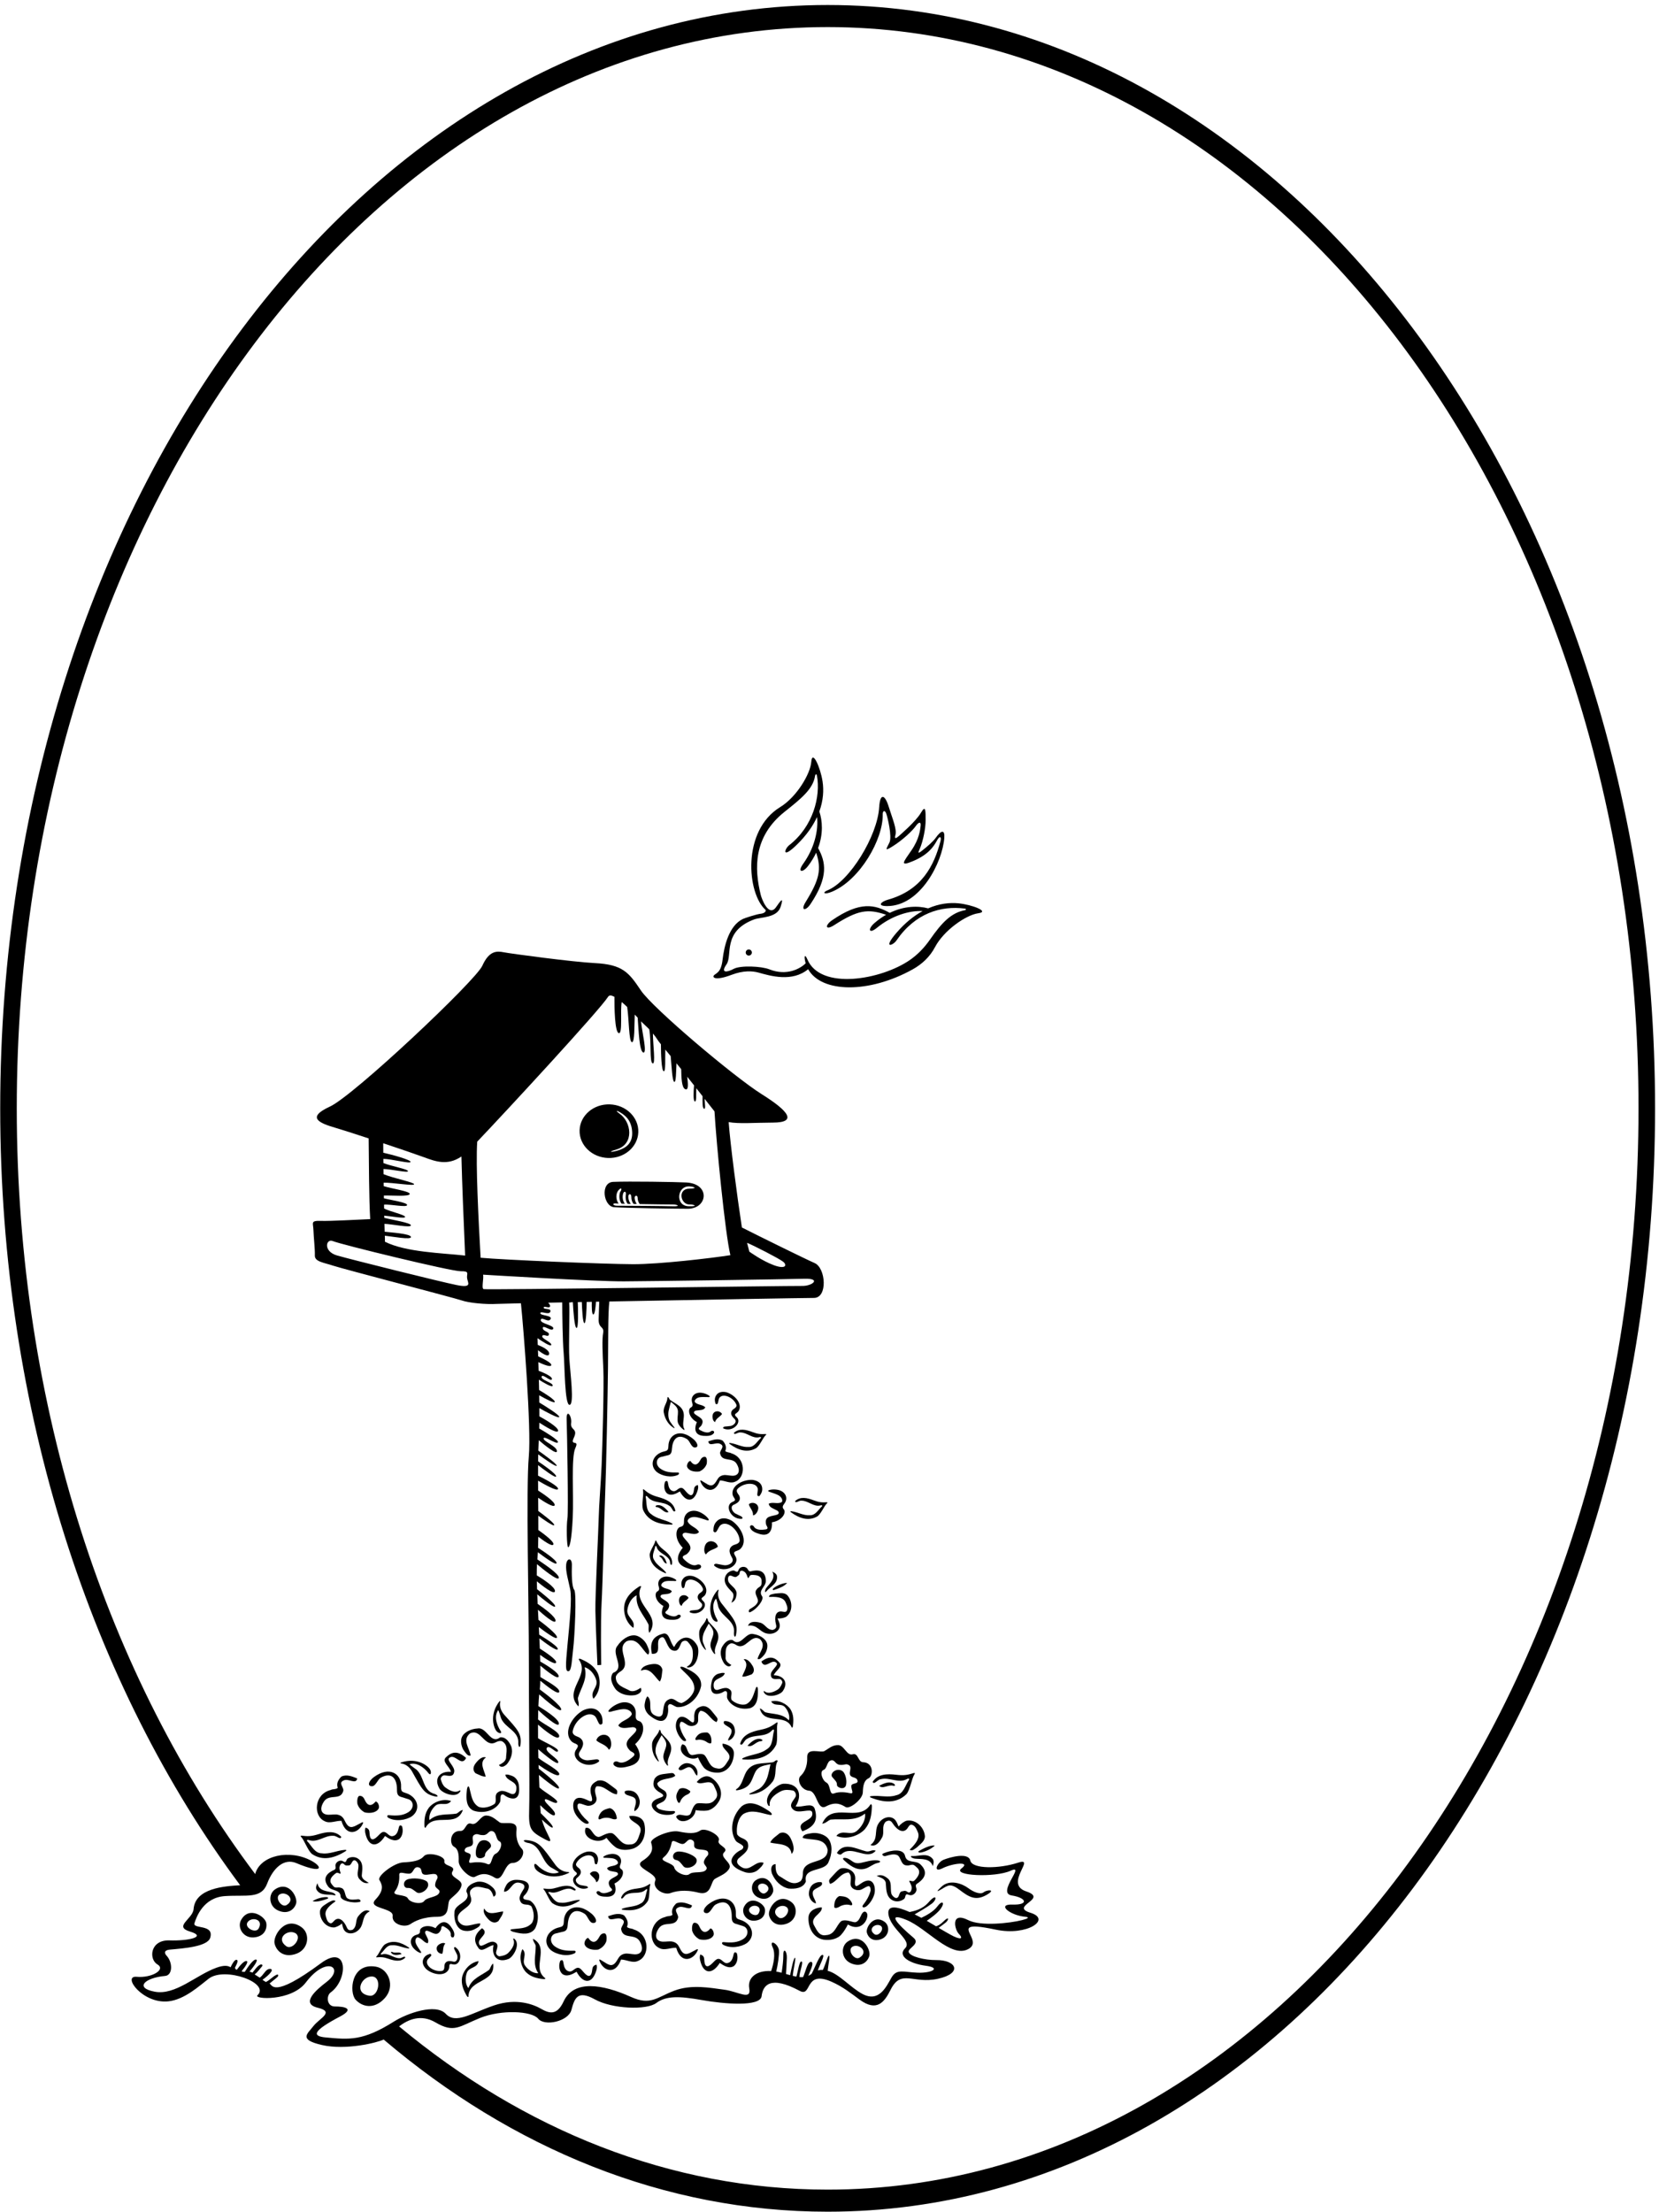 <?xml version="1.0" encoding="UTF-8" standalone="no"?>
<svg xmlns:inkscape="http://www.inkscape.org/namespaces/inkscape" xmlns:sodipodi="http://sodipodi.sourceforge.net/DTD/sodipodi-0.dtd" xmlns="http://www.w3.org/2000/svg" xmlns:svg="http://www.w3.org/2000/svg" version="1.1" id="svg1" width="610.94" height="814.587" viewBox="0 0 610.94 814.587">
  <defs id="defs1"></defs>
  <g id="g1" transform="translate(31.387,-318.289)">
    <path id="path1" d="m 2055.63,5532.83 c -1265.286,0 -2291.032,-1367.67 -2291.032,-3054.7 0,-838.97 253.769,-1598.817 664.425,-2150.892 -44.683,-2.547 -124.449,-8.203 -129.027,-66.109 -2.172,-27.445 -56.644,-48.133 -9.59,-62.215 47.055,-14.082 -3.379,-26.152 -57.097,-24.351 -53.719,1.8 -58.016,-51.836 -33.493,-66.415 C 224.344,93.566 183.527,69.922 142.387,73.801 101.242,77.68 158.613,-1.781 230.16,5.824 275.523,10.648 316.492,49.312 342.363,68.926 386.707,102.543 513.328,56.617 476.793,22.453 465.172,11.586 570.633,5.039 610.867,58.105 668.668,134.336 719.535,98.703 668.273,59.559 640.035,37.992 595.16,-0.148 643.547,-11.777 691.934,-23.402 648.832,-40.719 631.836,-62.66 614.844,-84.606 590.234,-99.996 655,-115 c 67.012,-15.523 154.855,6.836 171.32,15.102 355.21,-301.75 776.92,-476.676 1229.31,-476.676 1265.27,0 2291.02,1367.66 2291.02,3054.704 0,1687.03 -1025.75,3054.7 -2291.02,3054.7 z m 0,-6048.299 c -435.65,0 -842.26,165.531 -1186.54,451.856 25.16,19.645 60.984,34.473 100.726,11.129 52.174,-30.645 65.834,-10.777 123.934,12.484 58.1,23.262 142.34,19.629 160.36,-2.234 18.03,-21.867 83.54,-7.801 92.12,24.426 8.59,32.23 16.88,55.719 64.76,29.098 47.89,-26.617 143.31,-30.398 170.26,-10.039 26.95,20.359 64.69,19.148 126.13,8.117 61.43,-11.031 161.88,-19.188 165.39,10.711 3.5,29.902 23.48,58.672 105.57,14.73 34.52,-18.477 11.92,59.02 88.33,25.191 31.75,-14.059 54.93,-32.984 77.43,-49.418 47.57,-34.75 68.49,-7.449 85.73,27.059 29.49,59.043 61.8,15.438 131.1,30.625 69.29,15.188 51.45,52.281 -4.56,51.8 -31.05,-0.269 -72.97,9.356 -76.37,22.434 -2.73,10.523 33.5,22.496 13.44,39.34 -45.01,37.777 -76.36,72.594 -19.6,49.433 56.75,-23.164 122.74,-106.671 171.13,-80.777 19.53,10.449 12.11,26.223 5.87,39.305 -6.73,14.105 -12.08,25.078 19.25,22.84 11.61,-0.828 28.25,-3.469 51.72,-8.438 85.75,-18.137 154.8,28.582 95.37,46.832 -59.42,18.25 51.32,38.305 -11.77,59.18 -63.09,20.871 29.5,96.562 -22.35,79.539 -51.85,-17.024 -126.93,-18.258 -132.38,5.687 -5.45,23.946 -55.96,9.414 -73.7,2.504 -17.74,-6.91 -31.75,-37.867 -3.3,-23.687 28.45,14.18 79.46,19.851 52.51,-0.508 -26.95,-20.359 93.12,-26.066 136.31,-6.25 43.19,19.816 -39.9,-61.633 2.52,-68.441 42.41,-6.809 47.45,-26.817 2.48,-25.309 -44.97,1.508 -7.39,-29.828 35,-33.75 13.55,-1.254 7.52,-5.27 -8.61,-9.328 -34.33,-8.641 -114.43,-17.457 -148.74,-0.137 -50.42,25.453 -37.63,-26.82 -26.28,-37.89 8.5,-8.286 12.16,-19.129 -14.28,-6.868 -8.88,4.121 -40.34,22.703 -41.61,23.481 5.67,4.137 13.95,10.246 19.41,14.625 9,7.203 10.99,20.351 -7.12,2.199 -7.23,-7.242 -13.93,-10.75 -19.44,-12.449 -8.52,5.164 -17.18,10.265 -25.81,15.16 10.14,6.848 29.72,20.957 38.68,33.434 12.37,17.214 4.54,25.218 -9.88,5.691 -10.39,-14.09 -32.35,-25.527 -43.8,-30.824 -6.31,3.394 -12.48,6.543 -18.53,9.511 11.38,6.469 36.01,20.782 47.65,29.836 15.41,11.993 13.49,29.567 -8.62,4.043 -17.8,-20.531 -40.68,-24.703 -52.93,-27.371 -35.35,15.633 -61.55,19.641 -58.77,-5.058 4.83,-42.688 68.12,-73.672 46.13,-95.446 -21.99,-21.777 13.73,-42.5 57.16,-48.191 43.44,-5.691 18.08,-20.617 -21.9,-19.277 -39.98,1.34 -58.39,11.961 -73,-13.812 -14.62,-25.773 -34.58,-69.176 -80.05,-45.141 -32.9,17.395 -65.68,56.543 -96.4,64.215 1.14,14.309 7.3,41.621 3.39,41.754 -3.35,0.11 -9.2,-23.804 -16.83,-39.48 -5.22,0.379 -9.89,-0.031 -13.87,-1.363 5.3,16.148 20.97,42.98 13.07,43.246 -8.67,0.289 -20.63,-34.532 -30.31,-52.653 -3.04,-2.055 -5.92,-3.945 -9.11,-5.492 3.76,11.359 17.88,37.363 7.7,38.633 -10.61,1.324 -15.54,-29.402 -22.42,-42.274 -2.89,-0.144 -6.19,-0.023 -9.9,0.344 -0.42,13 12.47,42.848 5.45,43.082 -6.13,0.203 -9.16,-26.191 -13.86,-41.914 -3.08,0.547 -6.39,1.226 -10.03,2.098 1.57,18.648 9.64,50.047 6.12,50.168 -3.55,0.117 -10.01,-30.453 -13.46,-48.258 -3.55,0.957 -7.35,2.059 -11.41,3.305 0.79,12.726 1.92,31.984 2.34,44.457 0.67,19.988 -10.28,29.109 -9.74,7.828 0.33,-13.242 -2.51,-34.606 -4.71,-48.86 -5.14,1.332 -10.14,2.453 -14.89,3.219 4.32,18.746 8.71,46.606 7.52,58.555 -1.87,18.82 -28.89,33.484 -17.24,8.082 8.18,-17.828 2.49,-45.016 -4.4,-65.188 -42.71,2.191 -65.65,-19.895 -60.66,-47.699 6.32,-35.23 -30.32,-8.988 -68.92,-3.941 -38.61,5.043 -90.78,15.547 -138.93,-2.852 C 1582.52,16.801 1565.48,-6.391 1511.27,17.938 1431.88,53.562 1352.8,66.379 1324.5,5.434 1305.63,-35.207 1283.39,-26.957 1262.53,-15.004 1241.67,-3.047 1194.78,16.031 1131.52,-5.609 1068.26,-27.254 1025.95,-58.355 998.176,-28.66 970.406,1.035 890.773,-27.434 855,-50 c -86.977,-54.859 -124.742,-50.004 -189.012,-44.137 -39.855,3.644 -34.883,18.641 39.27,57.781 44.562,23.52 8.539,28.082 -14.07,27.988 C 668.578,-8.465 666.785,21.211 679.594,30.48 728.801,66.086 728.426,167.492 652.5,111.25 517.5,11.25 517.883,52.707 510.313,55.039 c 6.945,6.191 16.91,13.422 22.054,18.41 3.383,3.281 3.465,9.883 -5.679,4.336 -7.614,-3.895 -16.129,-13.383 -26.536,-18.41 -3.246,1.82 -6.363,3.938 -9.41,6.172 8.59,5.801 18.781,14.629 23.555,21.254 6.297,8.738 -2.192,10.855 -8.879,7.32 -8.496,-4.488 -13.07,-16.844 -22.367,-22.688 -2.406,1.91 -11.637,7.125 -14.016,8.934 9.028,6.793 14.86,16.117 20.117,21.84 4.375,4.762 -1.105,6.922 -5.05,4.957 -8.336,-4.148 -14.051,-13.617 -21.125,-21.855 -2.676,1.301 -5.418,2.231 -8.223,2.809 10.367,12.289 25.891,32.274 18.16,33.395 -7.641,1.109 -22.43,-20.235 -31.062,-33.918 -1.286,-0.359 -10.106,-0.043 -8.368,2.121 9.215,11.473 19.954,26.672 13.028,27.68 -6.992,1.011 -18.528,-12.864 -26.215,-23.442 -1.766,-2.43 -6.738,3.27 -5.27,5.945 5.098,9.282 9.664,20.028 4.086,20.915 -5.367,0.851 -11.843,-10.247 -16.687,-20.661 -7.082,4.567 -17.903,6.422 -39.078,-1.234 C 306.379,78.312 249.676,21.828 192.5,32.5 135.324,43.172 165,71.25 221.258,76.16 242.32,78 242.734,113.73 224.98,132.539 c -3.472,3.676 -10.757,14.606 9.872,16.516 37.796,3.5 103.964,8.144 111.269,32.984 11.293,38.395 -49.258,22.91 -43.676,40.234 5.582,17.325 24.524,71.063 84.703,74.954 60.18,3.89 100.122,-8.606 116.579,34.617 16.457,43.222 46.753,71.402 81.273,56.488 7.242,-3.129 15.234,-6.191 23.148,-8.91 50.004,-17.18 46.239,0.105 18.993,15.066 -61.219,33.614 -142.84,15.469 -156.582,-36.215 C 62.836,900.262 -189.57,1649.85 -189.57,2478.13 c 0,1653.29 1005.226,2993.59 2245.2,2993.59 1239.96,0 2245.19,-1340.3 2245.19,-2993.59 0,-1653.298 -1005.23,-2993.599 -2245.19,-2993.599" style="fill:#000000;fill-opacity:1;fill-rule:nonzero;stroke:none" transform="matrix(0.133,0,0,-0.133,0,1056)"></path>
    <path id="path2" d="m 1828.81,2909.58 c 0,-4.69 3.8,-8.49 8.49,-8.49 4.68,0 8.48,3.8 8.48,8.49 0,4.69 -3.8,8.49 -8.48,8.49 -4.69,0 -8.49,-3.8 -8.49,-8.49" style="fill:#000000;fill-opacity:1;fill-rule:nonzero;stroke:none" transform="matrix(0.133,0,0,-0.133,0,1056)"></path>
    <path id="path3" d="m 2418.15,3045.78 c -24.67,2.49 -53.63,-0.62 -84.26,-13.98 -26.96,7.29 -65.89,7.34 -106.35,-12.43 -40.67,22.55 -81.7,33.39 -159.91,-20.68 -20.09,-13.88 -18.65,-29.14 6.21,-13.23 65.44,41.9 92.71,45.95 143.66,28.63 -10.96,-6.25 -21.98,-13.93 -32.84,-23.48 -18.32,-16.14 -15.11,-31.12 7.72,-12.41 39.87,32.67 88.21,48 126.42,46.21 -23.98,-12.98 -48.69,-32.44 -72.93,-60.66 -38.6,-44.93 -9.62,-35.31 0.24,-20.89 51.69,75.53 123.1,96.89 188.89,88.38 5.31,-0.69 4.49,-3.81 0.17,-4.63 -37.34,-7.09 -63.22,-33.89 -96.51,-81.67 -16.9,-24.26 -36.06,-42.76 -55.57,-56.24 -78.69,-54.4 -246.83,-84.69 -283.6,1.89 -5.29,12.45 -9.08,12.27 -6.95,-1.02 0.55,-3.41 1.34,-6.67 2.26,-9.85 -0.02,-0.02 -0.04,-0.01 -0.06,-0.03 -14.54,-14.55 -52.13,-35.94 -100.4,-16.69 -22.05,8.8 -79.96,11.38 -98.71,1.38 -18.75,-10 -37.53,-12.59 -20.03,12.41 17.5,25 -12.35,90.92 76.28,124.34 18.89,7.12 63.55,3.78 73.55,35.03 10,31.25 -1.05,15.72 -12.3,-0.53 -20.66,-29.84 -40.05,22.72 -42.5,32.5 -18.75,74.49 -20.58,162.44 66,231.25 44.51,35.37 78.5,62.43 84.05,98.79 0.8,5.2 4.24,7.07 5.3,1.27 10.59,-57.89 -10.52,-140.95 -76.6,-192.56 -13.78,-10.76 -21.55,-40.28 20.86,1.07 26.71,26.04 44.61,51.99 56.05,76.8 4.23,-38.04 -8.13,-87.38 -38.27,-129.28 -17.22,-23.96 -2.07,-26.22 12.87,-6.92 9.7,12.53 17.22,25.1 22.98,37.49 14.95,-45.77 9.67,-73.6 -28.96,-136.21 -15.49,-25.11 -0.21,-26.29 13.33,-5.99 50.48,75.68 42.1,116.33 20.96,154.99 14.7,39.46 11.98,76.01 3.41,101.25 11.12,30.61 12.62,59.02 8.95,83.09 -6.08,39.82 -28.66,89.06 -31.22,54.38 -2.5,-33.68 -40.87,-97.67 -85.87,-125.17 -107.33,-65.59 -91.83,-238.81 -41.34,-284.25 3.67,-3.31 -1.96,-10.02 -12.08,-11.11 -12.92,-1.39 -45.31,-12.25 -50.12,-14.55 -38.3,-18.34 -51.84,-74.48 -56.3,-113.28 -4,-34.81 -17.17,-36.3 -23.34,-42.32 -6.17,-6.01 2.23,-16.51 48.28,0.92 32.66,12.35 57.57,10.98 75.02,6.1 32.42,-9.05 93.03,-26.98 137.04,9.49 36.98,-65.91 168.39,-67.88 289.83,-0.23 25.31,14.1 47.12,34.23 61.51,61.5 24.62,46.64 86.06,88.96 119.52,93.57 33.57,4.62 -17.44,23.83 -54.34,27.56" style="fill:#000000;fill-opacity:1;fill-rule:nonzero;stroke:none" transform="matrix(0.133,0,0,-0.133,0,1056)"></path>
    <path id="path4" d="m 2068.13,3078.13 c 77.51,32.63 141.46,145.4 140,213.75 -0.24,10.71 5.91,12.72 9.66,2.72 3.75,-10 16.59,-63.97 9.09,-80.22 -7.5,-16.25 -17.5,-27.5 10,-10 27.5,17.5 53.75,42.5 62.5,55 8.75,12.5 15,12.5 13.75,1.25 -1.25,-11.25 -3.75,-36.25 -25,-67.5 -21.25,-31.25 -36.47,-47.74 5,-30 41.46,17.73 56.25,40 65,56.25 8.75,16.25 12.7,9 10,-1.25 -18.07,-68.49 -51.61,-136.01 -146.25,-162.5 -17.62,-4.94 -31.28,-17.62 -1.25,-17.5 92.45,0.34 153.06,122.17 158,188.75 1.76,23.77 -8.7,21.56 -23.7,0.31 -7.5,-10.63 -24.95,-25.51 -38.65,-36.17 -13.7,-10.66 -8.74,-1.73 -5.49,5.79 9.55,22.13 16.09,57.98 16.09,77.57 0,26.25 0.77,45.82 -12.98,22.07 -13.75,-23.75 -57.85,-61.47 -61,-64.33 -7.45,-6.78 -13.29,-9.17 -9.77,2.26 5,16.25 -8.61,46.95 -18.61,79.45 -10,32.5 -23.73,39.07 -26.23,-2.18 -4.83,-79.6 -81.91,-205.52 -143.75,-230.2 -13.59,-5.42 -10.16,-13.32 13.59,-3.32" style="fill:#000000;fill-opacity:1;fill-rule:nonzero;stroke:none" transform="matrix(0.133,0,0,-0.133,0,1056)"></path>
    <path id="path5" d="m 635.777,2070.88 c -0.586,-17.49 24.375,-19.5 50.844,-28.36 26.469,-8.86 336.009,-89.27 355.779,-96.18 19.78,-6.92 66.57,-11.48 97.93,-9.59 4.91,0.3 28.92,0.91 66.05,1.73 7.24,-69.59 29.03,-344.88 21.85,-423.99 -7.93,-87.28 0.22,-419.61 0.08,-557.806 -0.14,-138.192 2.73,-364.649 0.89,-419.618 -1.84,-54.968 3.51,-60.8 42.82,-82.128 33.95,-18.422 3.38,11.675 -7.68,54.128 13.41,-12.519 29.12,-26.156 30.12,-21.183 1.06,5.254 -18.87,24.597 -33.26,38.933 -0.09,1.039 -1.01,14.469 -1.41,22.024 13.31,-12.996 36.59,-34.117 40.38,-26.719 5.35,10.453 -27.97,31.617 -27.65,40.984 0.31,9.372 30.14,-14.765 34.19,-6.148 3.36,7.176 -33.41,26.488 -49.2,41.176 -0.44,10.851 -0.88,22.41 -1.31,34.449 11.92,-10.051 52.7,-43.73 55.62,-36.355 2.68,6.781 -38.38,39.968 -56.2,53.961 -0.1,3.359 -0.21,6.742 -0.3,10.148 15.69,-10.938 53.32,-35.906 57.08,-26.652 4.09,10.054 -43.57,33.82 -57.61,45.91 -0.2,8.011 -0.38,16.07 -0.54,24.133 12.66,-10.993 53.63,-45.735 55.52,-36.813 2.22,10.559 -38.42,29.43 -31.79,40.465 6.62,11.031 27.52,-18.434 30.98,-8.543 2.84,8.117 -39.89,24.914 -55.16,35.512 -0.14,12.82 -0.18,25.406 -0.12,37.539 14.53,-12.602 54.49,-45.77 58.49,-33.137 3.99,12.617 -41.64,33.133 -58.38,47.387 0.11,8.984 0.28,17.668 0.54,25.855 11.12,-10.32 56.15,-51.242 57.16,-37.574 0.96,12.992 -42.27,39.992 -56.75,48.664 0.52,12.285 1.25,23.246 2.22,32.492 15.18,-13.605 59.46,-52.285 60.84,-41.972 1.37,10.214 -43.14,43.992 -59.19,55.812 0.74,6.891 1.22,14.965 1.5,23.992 16.71,-13.941 51.62,-41.605 52.48,-30.226 0.83,11.031 -33.97,28.679 -52.27,40.468 0.14,9.7 0.08,20.262 -0.13,31.493 15.69,-13.254 48.91,-39.961 50.67,-30.004 1.79,10.07 -34.29,32.023 -50.93,41.562 -0.15,6.012 -0.33,12.125 -0.55,18.414 13.42,-9.656 41.79,-28.941 44.42,-21.418 2.66,7.61 -29.87,29.18 -45.08,38.766 -0.38,9.285 -0.8,18.749 -1.25,28.339 13.28,-10.35 49.15,-37.491 50.93,-29.913 1.69,7.203 -34.81,30.103 -51.42,40.103 -0.34,7.01 -0.69,14.06 -1.05,21.12 13.05,-10.08 50.12,-37.91 50.43,-28.64 0.31,9.08 -37.04,37.76 -51.43,48.46 -0.49,9.44 -0.96,18.81 -1.42,28.06 11.89,-10.85 47.34,-42.13 48.76,-30.73 1.44,11.56 -37.34,38.65 -49.53,46.87 -0.43,9.09 -0.82,17.98 -1.16,26.61 13.65,-11.6 48.4,-40.33 49.53,-33.42 1.19,7.29 -38,38.19 -50.06,47.5 -0.25,7.61 -0.46,14.92 -0.6,21.92 12.68,-10.52 48.76,-39.31 50.19,-27.51 1.42,11.75 -36.67,35.73 -50.43,43.99 -0.07,11.78 0.13,22.18 0.65,30.94 14.33,-12.08 58.99,-48.74 60.41,-37.76 1.38,10.72 -43.22,39.76 -59.32,50.92 0.57,5.95 1.03,12.6 1.39,19.9 14.59,-11.08 51.64,-38.37 51.79,-29.97 0.15,8.28 -36.14,32.45 -51.28,42.18 0.33,9.5 0.54,19.77 0.66,30.7 10.8,-8.4 38.93,-29.27 41.72,-21.3 2.7,7.72 -28.01,30.26 -41.59,39.77 0.04,12.68 0,25.96 -0.09,39.63 12.78,-9.34 43.42,-31.12 44.1,-25.7 0.65,5.22 -29.73,28.21 -44.19,38.82 -0.09,12.06 -0.2,24.32 -0.31,36.65 14.05,-9.63 44,-29.03 45.72,-20.48 1.87,9.31 -33.85,32.84 -45.88,40.46 -0.07,9.17 -0.13,18.31 -0.16,27.37 15.53,-9.21 53.54,-30.86 55.3,-22.96 1.73,7.78 -38.01,28.32 -55.34,36.87 -0.01,9.86 0.01,19.6 0.09,29.08 13.66,-10.64 49.68,-38 49.92,-30.91 0.22,6.79 -34.34,30.91 -49.82,41.37 0.07,6.59 0.19,13.03 0.32,19.33 14.38,-10.52 50.43,-36.35 51.1,-31.36 0.67,5 -36.3,31.46 -50.83,41.64 0.29,10.22 0.69,19.9 1.21,28.95 14.86,-12.67 49.98,-41.43 50.34,-30.6 0.46,13.75 -37.87,26.91 -36.95,35.63 0.92,8.73 36.29,-18.09 39.66,-10.7 2.68,5.86 -35.78,28.83 -51.76,38.07 0.11,5.16 0.2,10.57 0.25,16.18 14.57,-9.52 51.12,-32.36 51.95,-22.37 0.84,9.99 -36.82,31.68 -51.84,39.91 0.01,7.34 0,14.91 -0.06,22.72 15.58,-8.8 53.97,-29.88 55.14,-24.43 1.11,5.1 -36.28,28.48 -55.29,40 -0.07,6.56 -0.17,13.23 -0.28,20 16.52,-9.39 43.78,-24.01 43.14,-17.85 -0.66,6.39 -28.27,23.49 -43.4,32.42 -0.2,9.48 -0.41,19.07 -0.65,28.7 13.39,-8.49 37.57,-22.91 38.23,-16.6 0.92,8.72 -32.83,14.93 -30.62,24.86 2.2,9.93 26.96,-16.54 28.54,-6.59 1.17,7.34 -23.63,17.89 -36.8,22.96 -0.24,7.99 -0.48,15.94 -0.73,23.85 11.59,-5.49 33.64,-14.96 35.69,-8.6 2.09,6.49 -23.31,18.8 -36.21,24.58 -0.2,5.75 -0.4,11.43 -0.6,17.06 10.15,-7.79 29.68,-21.21 30.98,-10.17 1.22,10.4 -19.05,19.99 -31.52,24.88 -0.23,6.29 -0.47,12.5 -0.71,18.54 11.14,-7.66 37.36,-24.99 38.06,-18.61 0.9,8.1 -27.56,17.19 -24.81,24.6 2.75,7.41 16.09,-4.92 18.26,3.76 2.17,8.69 -17.22,8.71 -16.88,18.71 0.33,9.99 25.19,-12.11 28.88,-2.27 3.69,9.84 -36,13.76 -34.4,24.34 1.61,10.57 20.97,-8.84 26.97,2.22 6,11.05 -28.47,9.08 -28.22,16.58 0.26,7.5 24.18,-6.44 27.66,4.07 3.48,10.52 -18.59,5 -18.39,11.25 0.22,6.25 16.14,-3.67 17.64,3.79 0.58,2.86 -1.96,6.46 -5.3,9.82 12.43,0.25 25.48,0.52 39,0.79 -0.07,-29.62 1.09,-108.75 3.88,-139.41 3.19,-35.13 2.63,-145 16.42,-144.21 13.78,0.79 1.73,88.54 -0.68,128.64 -2.22,36.98 1.52,132.17 -0.46,154.72 7.26,0.15 2.68,0.69 10.21,0.84 1.25,-23.08 4.4,-70.71 10.33,-71.28 5.43,-0.51 4.16,49.93 3.37,71.55 3.7,0.07 7.42,0.15 11.17,0.22 0.62,-19.21 2.45,-58.38 7.17,-58.54 4.68,-0.16 5.91,39.14 6.22,58.8 4.71,0.09 9.46,0.19 14.23,0.28 -0.32,-12.4 -0.31,-35.79 4.37,-35 4.24,0.72 6.3,21.46 7.21,35.22 2.99,0.06 5.97,0.11 8.98,0.17 -0.39,-11.69 -1.05,-31.33 -1.62,-48.38 -0.88,-26.24 15.87,-19.35 12.49,-37.94 -3.38,-18.59 -1.72,-53.71 0.48,-100.03 2.19,-46.32 -2.64,-217.57 -4.73,-266.28 -2.08,-48.71 -7.39,-112.31 -7.88,-141.07 -0.49,-28.77 -10.18,-219.77 -9.38,-262.33 0.79,-42.56 5.7,-150.271 5.7,-150.271 l 10.38,0.691 c 0,0 -2.02,117.85 1.1,171.52 3.13,53.68 6.77,223.66 9.78,296.09 3,72.42 7.08,279.92 7.94,356.18 0.72,65.56 -0.16,152.25 3.78,182.36 243,4.64 543.12,9.93 566.39,9.9 38.77,-0.05 32.95,82.92 2.13,96.46 -27.15,11.94 -155.22,75.02 -201.58,98.61 -13.92,91.58 -32.01,230.11 -36.61,291.76 27.78,-5.4 72.59,-1.6 122.6,-1.42 67.55,0.23 44.8,31.13 -31.15,78.7 -75.94,47.57 -301.48,237.9 -334.64,287.41 -33.16,49.5 -50.15,71.61 -127.55,75.5 -60.38,3.04 -231.75,25.96 -251.63,29.88 -19.88,3.92 -40.74,4.72 -59.65,-37.17 -18.91,-41.89 -356.047,-359.71 -422.098,-390.01 -66.055,-30.31 -29.445,-45.66 15.098,-58.66 17.503,-5.11 53.105,-16.56 92.218,-29.45 0.778,-72.8 0.918,-165.09 4.274,-223.41 -27.946,-1.17 -110.617,-5.78 -136.274,-4.92 -29.984,1 -21.445,-5.5 -20.863,-25.53 0.578,-20.03 4.488,-52.68 3.902,-70.17 z m 1296.383,-17.17 c 12.06,-9.26 7.8,-22.16 -25.55,-9.79 -33.35,12.38 -67.86,37.58 -67.86,37.58 l -6.14,24.33 c 19.73,-8.17 87.5,-42.85 99.55,-52.12 z m 58.47,-47.31 c 48.79,1.55 22.92,-20.56 -5.68,-19.92 -28.6,0.65 -875.88,-11.5 -882.04,-8.79 -6.16,2.71 0.8,27.4 -1.26,39.98 0,0 308.41,-18.94 389.71,-18.5 81.29,0.44 450.49,5.67 499.27,7.23 z m -905.23,379.55 c 85.81,90.25 338.73,363.86 362.48,401.3 2.98,4.71 9.05,4.23 17.45,-0.29 -0.28,-26.52 0.62,-99.53 12.4,-100.66 10.63,-1.03 3.14,62.32 7.77,86.17 4.71,-3.99 9.76,-8.57 15.08,-13.66 5.13,-34.18 4.51,-95.3 12.95,-97.41 8.39,-2.09 6.73,48.62 8.02,76.34 2.66,-2.79 5.38,-5.69 8.13,-8.64 2.64,-34.96 4.44,-92.99 15.41,-96.27 11.83,-3.54 -3.57,57.35 -6.19,86.25 4.19,-4.6 18.48,-17.33 22.8,-22.2 6.27,-37.27 0.5,-89.74 9.07,-94.09 9.33,-4.74 0.86,53.48 1.09,82.51 10.53,-12.1 11.28,-16.8 22.13,-29.8 0.16,-27.11 1.37,-72.63 7.73,-74.6 5.95,-1.83 3.55,35.2 4.44,59.96 4.95,-6 9.89,-12.04 14.82,-18.07 2.84,-30.72 4.37,-68.53 9.77,-71.21 5.38,-2.66 5.06,27.35 6.35,51.31 4.39,-5.45 8.74,-10.87 13.04,-16.25 0.45,-24.44 1.38,-50.67 10.79,-55.25 10.41,-5.06 7.99,16.07 5.93,34.27 6.46,-8.16 12.75,-16.12 18.82,-23.82 -1.57,-18.81 -2.65,-43.51 2.45,-44.71 4.77,-1.12 3.08,19.59 3.8,36.76 6.06,-7.71 11.86,-15.11 17.34,-22.1 -0.17,-17.09 -0.47,-33.01 4.03,-34.68 5.08,-1.88 2.38,13.19 1.57,27.54 10.83,-13.83 20.11,-25.65 27.47,-34.89 5.06,-86.49 29.35,-338.6 44.03,-398.14 -53.6,-8.35 -197.56,-25.23 -269.66,-24.98 -78.87,0.27 -358.77,11.97 -421.95,17.87 -5.81,103.53 -13.78,258.38 -9.36,321.44 z m -147.795,-43 c 32.915,-12.15 65.595,-24.12 104.015,1.87 1.74,-71.41 6.54,-188.93 10.27,-274.27 -64.292,7.16 -163.656,9.13 -222.038,38.31 0.207,2.47 -0.172,13.33 -0.309,16.68 20.957,-2.27 73.141,-12.12 72.426,-3.58 -0.785,9.35 -57.696,12.6 -72.817,14.57 -0.203,6.29 -0.41,13.6 -0.621,21.81 19.746,-0.41 72.977,-11.85 73.235,-4.2 0.238,7.19 -50.235,14.83 -73.637,20.82 -0.043,1.99 -0.09,4.04 -0.137,6.09 19.797,-1.64 58.02,-9.06 57.742,-3.48 -0.293,5.93 -40.871,14.38 -58.16,23.22 -0.07,3.54 -0.14,7.15 -0.211,10.8 18.231,1.39 63.606,-8.54 63.856,-1.06 0.234,7.08 -43.078,13.12 -64.184,18.61 -0.047,2.53 -0.09,5.09 -0.137,7.64 22.043,0.71 69.403,-3.56 71.579,4.05 2.195,7.68 -49.133,14.59 -72.012,21.94 -0.051,3.19 -0.102,6.39 -0.149,9.58 24.719,0.58 84.153,-9.78 84.336,-4.31 0.18,5.3 -57.746,16.62 -84.679,27.85 -0.067,4.82 -0.133,9.61 -0.196,14.34 22.981,-0.48 67.766,-11.42 67.953,-5.98 0.196,5.61 -46.878,13.71 -68.152,22.49 -0.047,3.9 -0.09,7.76 -0.133,11.55 22.243,-0.07 73.719,-14.05 75.391,-8.64 1.785,5.78 -52.219,20.58 -75.555,25.56 -0.086,9.38 -0.152,18.23 -0.195,26.32 48.047,-16.04 94.062,-31.76 112.519,-38.58 z M 685.676,2110.61 c 22.804,-9.54 327.574,-83.78 353.854,-83.41 26.28,0.37 16.07,-6.65 17.78,-19.2 1.71,-12.56 15.66,-28.05 -29.06,-19.05 -44.727,9 -291.133,70.46 -330.773,81.8 -39.645,11.33 -30.985,47.89 -11.801,39.86" style="fill:#000000;fill-opacity:1;fill-rule:nonzero;stroke:none" transform="matrix(0.133,0,0,-0.133,0,1056)"></path>
    <path id="path6" d="m 1447.6,2340.73 c 44.88,-1.51 82.38,30.5 83.76,71.48 1.37,40.98 -33.9,75.42 -78.79,76.93 -44.88,1.5 -82.38,-30.5 -83.75,-71.49 -1.38,-40.97 33.89,-75.42 78.78,-76.92 z m 23.46,23.6 c 50.2,14.88 41.12,76.48 8.33,99.15 -8.56,5.91 -12.12,11.66 1.37,3.7 13.49,-7.95 33.01,-21.77 33.69,-57.44 0.68,-35.67 -28.2,-45.12 -42.89,-49.18 -14.69,-4.06 -27.03,-4.1 -0.5,3.77" style="fill:#000000;fill-opacity:1;fill-rule:nonzero;stroke:none" transform="matrix(0.133,0,0,-0.133,0,1056)"></path>
    <path id="path7" d="m 1461.8,2274.59 c -36.29,-1.62 -27.28,-67.88 2.65,-70.13 29.94,-2.25 166.2,-4.32 203.72,-4.32 55.64,-0.01 63.6,69.16 -3.84,72.76 -28.16,1.51 -160.05,3.58 -202.53,1.69 z m 210.38,-12.5 c 13.8,-0.46 25.45,-5.85 0.42,-6.26 -33.59,-0.56 -24.01,-44.85 1.03,-43.81 11.31,0.47 26.07,-5.88 -3.29,-4.89 -37.32,1.25 -31.89,56.1 1.84,54.96 z m -150.93,-32.05 c -0.5,7.42 8.03,8.5 8.18,1.14 0.12,-6.2 1.77,-12.89 5.89,-18 40.05,-0.71 84.33,-1.25 91.35,-1.15 13.14,0.19 23.57,-5.79 -0.16,-4.99 -23.74,0.79 -139.2,1.6 -153.16,1.5 -13.97,-0.11 -14.14,7.35 -4.79,6.41 1.34,-0.13 4.29,-0.28 8.36,-0.43 -7.83,9.59 -8.72,27.57 -0.26,37.06 9.75,10.93 8.77,0.33 5.52,-3.31 -3.02,-3.39 -6.42,-22.91 2.91,-34.01 2.74,-0.08 5.75,-0.15 8.97,-0.23 -5.84,7.46 -7.68,19.61 -4.35,29.11 2.38,6.75 8.68,4.58 7.28,-2.89 -1.39,-7.44 -1.13,-18.75 4.83,-26.41 2.79,-0.06 5.71,-0.12 8.7,-0.19 -4.29,4.94 -6.71,12.21 -6.73,19.52 -0.03,9.94 8.24,10 8.25,-0.28 0.01,-6.66 1.75,-14.02 6.44,-19.4 2.88,-0.05 5.8,-0.11 8.77,-0.16 -3.5,4.4 -5.59,10.48 -6,16.71" style="fill:#000000;fill-opacity:1;fill-rule:nonzero;stroke:none" transform="matrix(0.133,0,0,-0.133,0,1056)"></path>
    <path id="path8" d="m 1332.96,1617.29 c 1.22,-36.24 5.25,-257.81 2.17,-275.21 -3.08,-17.41 -1.98,-79.4 2.14,-79.05 4.11,0.35 9.38,18.62 12.54,81.05 3.15,62.44 -4.86,167.75 7.26,193.61 12.12,25.86 -16.16,3.04 -4.03,28.9 12.12,25.86 -10.56,20 -7.72,39.98 2.84,19.98 -13.4,41.36 -12.36,10.72" style="fill:#000000;fill-opacity:1;fill-rule:nonzero;stroke:none" transform="matrix(0.133,0,0,-0.133,0,1056)"></path>
    <path id="path9" d="m 1338.2,919.828 c 8.79,0.957 9.15,32.203 12.96,62.75 3.8,30.552 10.01,153.492 2.81,162.492 -7.2,8.99 -7.2,47.73 -6.53,67.76 0.75,22.49 -14.19,21.19 -15.81,1.8 -1.63,-19.4 5.72,-41.48 11.09,-67.93 5.37,-26.44 -1.57,-92.47 -7.37,-153.563 -5.8,-61.09 -5.93,-74.266 2.85,-73.309" style="fill:#000000;fill-opacity:1;fill-rule:nonzero;stroke:none" transform="matrix(0.133,0,0,-0.133,0,1056)"></path>
    <path id="path10" d="m 1910.12,1134.77 c -6.06,-1.6 -16.2,-1.46 -17.07,-9.31 15.33,0.5 38.31,1.25 45.72,-14.07 2.89,-6.99 7.99,-16.14 3.82,-24.2 -3.02,-5.34 -9.47,-2.51 -14.84,-2.03 -15.86,1.37 -20.49,-14.98 -15.14,-35.84 1.69,-6.59 1.28,-12 -8.85,-15.21 -16.69,0.07 -20.44,15.77 -34.27,19.89 -12.04,3.12 -29.24,5.68 -34.36,-8.4 24.47,4.76 31.37,-16.06 50.52,-21.05 21.24,-5.53 40.77,8.44 37.03,25.97 -1.11,5.21 -3.37,9.88 -5.95,15.32 8.72,-0.56 18.59,1.41 24.37,4.88 19.84,15.41 16.96,45.63 1.54,60.76 -9.38,7.28 -21.91,3.8 -32.52,3.29" style="fill:#000000;fill-opacity:1;fill-rule:nonzero;stroke:none" transform="matrix(0.133,0,0,-0.133,0,1056)"></path>
    <path id="path11" d="m 1905.43,1144.21 c 12.64,4.19 30.63,10.08 38.02,20.18 -10.96,-0.46 -26,-6.09 -35.84,-13.26 -2.89,-2.49 -6.21,-4.83 -2.18,-6.92" style="fill:#000000;fill-opacity:1;fill-rule:nonzero;stroke:none" transform="matrix(0.133,0,0,-0.133,0,1056)"></path>
    <path id="path12" d="m 1886.93,1142.03 c 9.86,11.89 31.53,20.47 28.33,41.67 -1.79,6.23 -7.58,9.54 -13.03,11.84 10.8,-19.12 -7.76,-33.27 -16.55,-45.32 -5.27,-7.52 -4.34,-16.07 1.25,-8.19" style="fill:#000000;fill-opacity:1;fill-rule:nonzero;stroke:none" transform="matrix(0.133,0,0,-0.133,0,1056)"></path>
    <path id="path13" d="m 1842.08,1196.27 c -4.42,-0.39 -6.21,3.25 -8.33,6.8 -4.98,8.35 -21.38,7.81 -24.91,-3.4 -3.84,-10.65 -9.02,0.33 -15.79,-1.15 -17.23,-3.09 -26.77,-19.76 -20.57,-35.45 4.07,-10.32 14.07,-19.02 20.33,-26.23 5.4,-9.57 -1.17,-19.06 -3.57,-27.4 9.45,4.69 12.92,11.45 13.99,22.9 2.2,15.75 -14.34,22.73 -21.6,34.13 -2.82,4.44 -4.2,22.13 8.5,17.18 3.75,-1.47 7.68,-3.83 12.11,-2.91 4.98,3.94 9.45,4.69 9.91,12.24 0.21,3.6 3.07,5.69 6.97,5.08 9.77,-3.09 11.85,-9.66 14.79,-17.78 1.08,-2.99 2.18,-3.87 4.25,0.32 1.2,2.4 2.55,4.8 5.25,5.66 6.29,0.74 19.87,-0.08 24.81,-5.57 6.07,-5.31 4.42,-11.73 4.37,-18.98 -0.56,-8.26 -8.99,-8.75 -12.83,-14.69 -10.86,-11.36 5.81,-25.14 2.46,-35.23 -3.27,-9.29 -13.19,-14.64 -21.63,-19.85 -4.67,-2.85 -4.34,-10.84 0.44,-8.78 19.08,8.26 39.4,35.02 33.07,44.19 -11.89,16.75 11.02,26.22 10.38,43.03 -0.68,29.98 -22.35,31.11 -42.4,25.89" style="fill:#000000;fill-opacity:1;fill-rule:nonzero;stroke:none" transform="matrix(0.133,0,0,-0.133,0,1056)"></path>
    <path id="path14" d="m 1753.09,1097.49 c 10.18,-28.44 48.01,-37.91 43.12,-72.4 -0.42,-6.29 2.79,-15.32 5.55,-5.35 6.4,32.45 -4.45,43.04 -40.01,88.02 -8.13,10.92 -11.68,23.91 -8.2,35.96 0.58,2 -0.9,2.53 -2.44,0.77 -31.36,-35.83 -19.68,-75.29 -11.27,-83.35 6.12,-5.86 14.95,-6.88 9.2,2.77 -9.03,15.9 -15.99,40.42 -2.56,56.94 2.71,-4.77 5.92,-21.42 6.61,-23.36" style="fill:#000000;fill-opacity:1;fill-rule:nonzero;stroke:none" transform="matrix(0.133,0,0,-0.133,0,1056)"></path>
    <path id="path15" d="m 1602,1255.38 c -11.78,9.18 -15.51,14.8 -21.21,25.52 -1.02,1.92 -2.4,0.83 -2.57,-1.51 -2.24,-9.3 -13.9,-24.91 -15.29,-36.15 0.21,-25.79 18.88,-41.76 42.97,-51.8 2.74,-1.24 3.43,0.57 1.11,2.88 -9.6,11.78 -25,19.84 -31.65,33.21 -8.25,11.74 0.49,24.84 2.87,37.37 1.11,4.26 3.81,0.36 4.11,-1.97 5.33,-16.56 26.05,-19.66 34.45,-33.79 3.03,-3.51 2.09,-9.37 3.85,-13.59 0.59,-1.41 3.48,-1.47 3.68,-0.47 3.46,17.22 -8.59,29.59 -22.32,40.3" style="fill:#000000;fill-opacity:1;fill-rule:nonzero;stroke:none" transform="matrix(0.133,0,0,-0.133,0,1056)"></path>
    <path id="path16" d="m 1615.69,1181.24 c -18.12,3.48 -33.35,-8.46 -27.9,-26.51 1.64,-5.44 2.86,-10.55 -3.45,-13.85 -9.23,-4.82 -6.64,-27.74 16.62,-40.59 -4.6,-9.9 -11.89,-35.6 17.83,-37.92 10.17,-0.48 22.98,-1.16 29.19,7.5 2.41,3.44 -1.12,8.97 -8.04,5.35 -8.15,-7.65 -21.87,-1.63 -30.44,3.08 -8.58,5.08 2.42,9.17 3.7,12.63 11.31,18.39 -6.84,22.79 -17.41,31.39 -6.2,5.04 -1.57,9.23 3.16,9.99 9.79,1.58 21.36,0.21 25.31,8.91 -7.66,8.15 -20.66,5.82 -28.71,14.32 -2.57,4.16 2.71,11.91 13.05,13.64 6.84,1.14 14.68,0.37 20.22,0.5 6.07,-0.77 12.86,0.18 2.7,6.01 -4.78,2.74 -10.5,4.63 -15.83,5.55" style="fill:#000000;fill-opacity:1;fill-rule:nonzero;stroke:none" transform="matrix(0.133,0,0,-0.133,0,1056)"></path>
    <path id="path17" d="m 1695.16,1089.8 c -5.22,-0.94 -12.66,-1.24 -17.07,-1.8 -3.29,-0.43 -6.58,-3.48 -3.12,-5.51 25.49,-10.77 51.97,16.94 36.05,31.64 -6.47,5.97 -5.73,7.73 0.47,12.05 2.08,1.45 3.97,3.19 5.4,5.57 10.75,19.12 -10.27,43.64 -33.7,51.18 -11.06,2.67 -22.57,1.23 -28.73,-8.18 -5.11,-8.21 -4.35,-14.97 -1.92,-23.45 2.38,-2.1 4.96,-1.94 6.31,1.15 1.85,5.57 1.84,9.32 3.62,13.75 9.04,16.43 40.13,2.8 47.92,-17.92 1.38,-5.04 -2.82,-8.68 -7.52,-11.63 -5.08,-3.19 -10.23,-10.45 -4.73,-19.27 1.85,-2.98 4.35,-5.75 7.09,-8.32 7.76,-7.27 -0.87,-16.91 -10.07,-19.26" style="fill:#000000;fill-opacity:1;fill-rule:nonzero;stroke:none" transform="matrix(0.133,0,0,-0.133,0,1056)"></path>
    <path id="path18" d="m 1595.31,1239.77 c -4.88,1.57 -7.72,-0.45 -3.81,-2.95 8.92,-4.9 9.09,-18.93 18.89,-18.76 -3.68,11.74 -7.86,18.99 -15.08,21.71" style="fill:#000000;fill-opacity:1;fill-rule:nonzero;stroke:none" transform="matrix(0.133,0,0,-0.133,0,1056)"></path>
    <path id="path19" d="m 1651.28,1100.51 c 3.04,11.08 14.1,14.42 19.23,22.26 -4.74,9.46 -20.22,10.73 -25.15,-0.11 -2.66,-6.18 -1.01,-19.59 5.92,-22.15" style="fill:#000000;fill-opacity:1;fill-rule:nonzero;stroke:none" transform="matrix(0.133,0,0,-0.133,0,1056)"></path>
    <path id="path20" d="m 1582.17,1471.63 c 14.66,-11.64 41.12,-17.14 59.8,-7.88 4.08,3.66 2.11,6.51 -2.28,6.24 -18.13,-0.34 -33.41,0.66 -47.38,10.78 -14.77,10.69 -11.49,29.42 2.62,32.4 5.55,1.17 13.73,3.56 19,4.59 9.34,2.26 10.03,10.15 10.65,18.76 1.6,22.64 13.86,43.69 42.16,25.52 7.73,-5.55 10.92,-21.49 20.02,-22.76 3.83,-0.54 8.42,0.9 8.34,5.51 -0.09,5.24 -5,12.22 -10.44,16.93 -37.05,31.93 -69.34,13.62 -69.95,-18.57 -0.28,-14.98 -5.57,-12.56 -17.26,-16.47 -26.11,-9.15 -35.87,-36.52 -15.28,-55.05" style="fill:#000000;fill-opacity:1;fill-rule:nonzero;stroke:none" transform="matrix(0.133,0,0,-0.133,0,1056)"></path>
    <path id="path21" d="m 1791.54,1460.97 c -8.53,0.3 -18.37,3.14 -25.19,1.48 -9.16,-1.74 -13.4,-7.14 -16.95,-13.26 -6.97,-12.04 -12.87,-19.01 -25.47,-12.52 -4.89,2.51 -9.36,5.92 -13.71,8.21 -2.68,1.79 -8.74,6.07 -6.75,0.25 8.89,-24.93 39.34,-37.77 53.96,2.89 13.79,-0.3 28.41,-9.5 41.34,-3.81 31.01,11.04 30.77,66.15 -9.36,78.69 -5.23,3.37 -12.32,1.74 -17.29,6.52 4.58,10.59 0.27,20.36 -7.2,28.75 -12.8,7.17 -27.33,2.02 -39.73,-2.06 1.9,-16.38 22.04,-0.33 33.43,-7.25 13.63,-6.59 -1.28,-16.53 -0.92,-25.34 4.52,-26.08 33.94,-9.77 45.94,-29.42 12.27,-20.81 4.43,-33.72 -12.1,-33.13" style="fill:#000000;fill-opacity:1;fill-rule:nonzero;stroke:none" transform="matrix(0.133,0,0,-0.133,0,1056)"></path>
    <path id="path22" d="m 1716.25,1513.27 c -7.11,0.68 -10.86,-4.38 -13.8,-9.97 -6.36,-12.14 -16.26,-16.69 -26.88,-1.4 -5.7,0.13 -10.88,-11.15 -9,-16.27 4.11,-11.16 19.97,-14.84 34.12,-12.79 9.49,4.11 16.94,11.75 20.05,20.91 1.19,6.59 1.26,18.78 -4.49,19.52" style="fill:#000000;fill-opacity:1;fill-rule:nonzero;stroke:none" transform="matrix(0.133,0,0,-0.133,0,1056)"></path>
    <path id="path23" d="m 1653.73,1426.65 c -11.8,4.56 -16.08,-12.4 -28.08,-7.57 -7.36,2.3 -10.54,11.62 -11.4,17.61 -1.16,4.85 -0.92,13.77 -8.5,8.09 -3.86,-9.26 -3.86,-24.08 4.83,-32.46 11.32,-8.6 25.06,-1.12 35.92,5.19 15.93,-29.89 39.04,-31.9 49.39,3.77 1.38,4.77 1.8,9.53 0.45,13.95 -8.59,-1.65 -10.18,-6.93 -10.8,-12.67 -1.84,-17.01 -8.52,-20.74 -20.64,-7.04 -3.63,4.1 -7.1,8.76 -11.17,11.13" style="fill:#000000;fill-opacity:1;fill-rule:nonzero;stroke:none" transform="matrix(0.133,0,0,-0.133,0,1056)"></path>
    <path id="path24" d="m 1850.78,1022.53 c -22.52,6.82 -36.07,-37.682 -58.22,-16.56 -14.35,3.14 -24.86,-10.536 -30.31,-21.048 -5.7,-14.715 -1.66,-30.633 6.79,-43.481 5.47,-6.789 14.09,-12.207 19.91,-4.421 -6.68,4.246 -14.89,9.316 -16.02,18.355 1.23,14.418 -3.83,33.836 14.68,41.539 5.64,0.645 9.94,-1.516 13.94,-3.891 27.32,-18.464 40.65,32.437 67.09,15.237 18.16,-18.744 -3.03,-36.737 -7.07,-54.514 6.45,-2.543 11.27,3.559 16.25,8.942 8.79,8.91 12.97,24.453 10.02,34.097 -4.69,14.755 -22.52,23.675 -37.06,25.745" style="fill:#000000;fill-opacity:1;fill-rule:nonzero;stroke:none" transform="matrix(0.133,0,0,-0.133,0,1056)"></path>
    <path id="path25" d="m 1841.43,817.633 c 19.49,6.976 21.21,28.762 21.18,46.996 0.02,2.961 0.1,6.344 -0.81,9.172 -1.82,5.637 -4.07,1.535 -5.07,-1.039 -6.28,-16.282 -8.95,-34.961 -26.28,-44.035 -12.4,-4.805 -30.54,2.195 -40.51,11.175 -4.66,9.403 2.86,17.438 -2.42,26.399 -10.69,12.699 -23.11,5.453 -36.48,1.785 -7.4,-1.09 -11.59,3.332 -11.07,14.801 0.71,19.207 26.8,15.328 30.85,31.718 -6.63,1.473 -9.93,0.067 -15.96,-1.261 -9.77,-2.102 -16.76,-10.231 -19.47,-19.133 -7.35,-28.582 0.15,-41.102 20.43,-36.238 4.84,1.156 9.63,3.523 13.93,6.285 12.42,3.008 5.15,-12.805 7.83,-19.363 8.17,-19.727 34.99,-33.911 63.85,-27.262" style="fill:#000000;fill-opacity:1;fill-rule:nonzero;stroke:none" transform="matrix(0.133,0,0,-0.133,0,1056)"></path>
    <path id="path26" d="m 1845,910.891 c 7.99,6.015 7.61,14.644 3.52,22.562 -5.25,9.164 -14.81,22.004 -25.53,19.242 17.01,-14.39 0.31,-33.472 -3.9,-47.625 8.03,-1.449 17.43,3.207 25.91,5.821" style="fill:#000000;fill-opacity:1;fill-rule:nonzero;stroke:none" transform="matrix(0.133,0,0,-0.133,0,1056)"></path>
    <path id="path27" d="m 1923.09,942.645 c -12.82,15.296 -27.27,21.765 -50.94,3.945 2.55,-6.524 5.8,-8.863 9.44,-9.051 10.11,-0.519 23.25,15.606 32.87,4.731 5.91,-6.661 -18.06,-20.493 -16,-33.571 1.55,-14.363 15.11,-9.629 24.08,-10.418 4.94,-0.718 9.42,-7.5 6.94,-12.023 -2.85,-6.668 -5.93,-13.016 -12.25,-17.399 -6.64,-4.136 -24.9,-14.496 -36.8,-4.437 -1.2,1.008 -2.5,-0.453 -1.73,-2.164 8.64,-19.102 43.46,-8.969 51.96,1.418 18.35,25.215 2.55,44.59 -24.2,44.965 4.45,12.449 24.86,22.578 16.63,34.004" style="fill:#000000;fill-opacity:1;fill-rule:nonzero;stroke:none" transform="matrix(0.133,0,0,-0.133,0,1056)"></path>
    <path id="path28" d="m 1956.1,764.355 c 0.94,-2.449 3.2,0.7 3.3,2.993 2.14,16.461 2.44,31.875 -6.48,46.742 -10.22,15.652 -32.93,27.207 -53.73,22.121 9.36,-15.496 26.86,-3.984 37.82,-15.387 9.26,-9.953 14.99,-25.625 11.26,-37.105 -17.75,19.496 -42.84,16.465 -65.24,22.437 -5.06,2.571 -8.37,9.106 -15.24,10.59 12.41,-47.535 70.48,-11.891 88.31,-52.391" style="fill:#000000;fill-opacity:1;fill-rule:nonzero;stroke:none" transform="matrix(0.133,0,0,-0.133,0,1056)"></path>
    <path id="path29" d="m 1544.15,1367.43 c 13.39,-31.58 44.45,-41.7 79.17,-41.77 3.99,-0.13 3.92,2.45 -0.11,4.11 -17.78,9.58 -40.82,11.65 -55.79,24.69 -16.11,10.23 -12.04,30.77 -15.49,47.38 -0.82,5.8 4.49,2.38 6.05,-0.33 14.97,-17.64 42.01,-10.89 59.53,-23.99 5.51,-2.76 7.34,-10.45 11.65,-14.74 1.44,-1.42 5.02,-0.03 4.75,1.29 -4.51,22.93 -25.61,31.99 -47.94,38.16 -19.13,5.29 -26.58,10.3 -39.04,20.58 -2.23,1.83 -3.37,-0.21 -2.39,-3.17 1.98,-12.58 -4.4,-37.68 -0.39,-52.21" style="fill:#000000;fill-opacity:1;fill-rule:nonzero;stroke:none" transform="matrix(0.133,0,0,-0.133,0,1056)"></path>
    <path id="path30" d="m 1663.16,1206.45 c 12.81,-4.38 28.92,-10.02 40.06,-1.26 4.36,3.5 1.9,11.88 -8.28,9.82 -13.25,-6.75 -28.53,6.04 -37.72,15.24 -9.08,9.68 6.49,10.81 9.42,14.76 21.27,19.27 -0.28,31.64 -10.59,46.55 -6.03,8.74 1.44,12.37 7.75,11.59 13.1,-1.63 27.36,-7.68 35.64,1.97 -6.75,13.25 -24.21,15.1 -31.34,28.95 -1.74,6.28 7.88,14.2 21.74,12.57 9.15,-1.08 18.87,-4.98 26.01,-6.87 7.45,-3.25 16.49,-4.56 5.67,6.67 -5.07,5.27 -11.69,9.82 -18.15,12.97 -21.84,11.17 -45.74,1.59 -45.49,-23.49 0.08,-7.56 -0.26,-14.54 -9.54,-16.4 -13.59,-2.72 -18.79,-32.97 6.14,-58.01 -9.56,-10.94 -28.41,-41.05 8.68,-55.06" style="fill:#000000;fill-opacity:1;fill-rule:nonzero;stroke:none" transform="matrix(0.133,0,0,-0.133,0,1056)"></path>
    <path id="path31" d="m 1805.25,1253.49 c 3.2,1.07 6.26,2.6 8.96,5.12 20.85,20.41 3.11,59.53 -24.01,77.87 -13.14,7.53 -28.36,9.97 -39.72,0.23 -9.59,-8.58 -11.12,-17.5 -11.18,-29.23 2.26,-3.57 5.61,-4.32 8.49,-0.87 4.43,6.41 5.82,11.21 9.74,16.21 17.64,17.63 52.28,-11.34 54.52,-40.69 -0.11,-6.95 -6.81,-10.04 -13.92,-12.06 -7.67,-2.18 -16.95,-9.55 -13.2,-22.86 1.26,-4.49 3.42,-8.95 5.97,-13.25 7.2,-12.17 -7.4,-21.28 -20.02,-20.86 -7.02,0.74 -16.63,3.13 -22.47,4.04 -4.36,0.69 -9.7,-1.98 -6.03,-5.87 28.54,-23.22 72.66,2.32 57.79,27.02 -6.03,10.02 -4.45,11.99 5.08,15.2" style="fill:#000000;fill-opacity:1;fill-rule:nonzero;stroke:none" transform="matrix(0.133,0,0,-0.133,0,1056)"></path>
    <path id="path32" d="m 1582.52,1374.08 c 13.46,-1.47 20.81,-18.62 32.76,-13.43 -10.49,12.55 -19.33,19.33 -29.58,19 -6.79,-0.56 -9.26,-4.47 -3.18,-5.57" style="fill:#000000;fill-opacity:1;fill-rule:nonzero;stroke:none" transform="matrix(0.133,0,0,-0.133,0,1056)"></path>
    <path id="path33" d="m 1719.48,1273.58 c -5.68,-6.9 -8.55,-24.65 -0.66,-30.49 8.01,13.02 23.37,13.18 32.83,21.28 -2.53,13.84 -21.83,21.21 -32.17,9.21" style="fill:#000000;fill-opacity:1;fill-rule:nonzero;stroke:none" transform="matrix(0.133,0,0,-0.133,0,1056)"></path>
    <path id="path34" d="m 1461.46,915.188 c -11.32,-14.665 -1.4,-34.02 7.65,-45.907 13.7,-14.422 34.02,-18.406 53.23,-15.699 10.69,2.578 21.51,9.484 15.78,20.32 -8.45,-5.339 -18.65,-11.949 -29.57,-8.363 -15.78,9.16 -40.64,13.863 -39.44,39.129 2.31,6.773 7.09,10.52 11.95,13.785 35.78,21.195 -15.06,63.832 18.81,84.707 31.16,10.6 40.24,-23.269 58.33,-37.457 6.37,5.981 2.03,14.774 -1.43,23.352 -5.42,14.825 -20.88,27.975 -33.47,29.805 -19.35,2.61 -39.13,-12.91 -49.33,-28.368 -19.92,-21.996 23.51,-61.441 -12.51,-75.304" style="fill:#000000;fill-opacity:1;fill-rule:nonzero;stroke:none" transform="matrix(0.133,0,0,-0.133,0,1056)"></path>
    <path id="path35" d="m 1705.28,878.551 c 2.54,25.98 -21.36,39.687 -42.15,49.488 -3.38,1.609 -7.19,3.535 -10.9,4.02 -7.41,0.961 -3.95,-3.813 -1.55,-6.336 15.17,-15.95 35.02,-29.063 36.03,-53.703 -1.21,-16.727 -18.97,-33.629 -34.59,-40.165 -13.23,-0.238 -18.32,12.672 -31.4,11.477 -20.24,-5.34 -18.67,-23.406 -21.7,-40.621 -2.75,-9.02 -10.04,-11.414 -22.84,-4.641 -21.52,11.157 -3.03,38.809 -19.52,52.278 -5.27,-6.778 -5.44,-11.285 -7.18,-18.887 -2.87,-12.27 2.63,-24.621 11.32,-32.516 28.62,-23.781 46.93,-21.984 52.33,3.766 1.29,6.137 1.17,12.871 0.34,19.262 3.27,15.781 17.37,-1.035 26.3,-1.512 26.89,-1.316 57.52,21.605 65.51,58.09" style="fill:#000000;fill-opacity:1;fill-rule:nonzero;stroke:none" transform="matrix(0.133,0,0,-0.133,0,1056)"></path>
    <path id="path36" d="m 1538.6,921.156 c 25.58,11.637 38.33,-17.691 52.19,-30.121 5.98,8.367 5.74,21.598 7.34,32.672 -2.55,12.352 -12.59,16.574 -23.83,16.18 -13.28,-1.047 -33.07,-5.02 -35.7,-18.731" style="fill:#000000;fill-opacity:1;fill-rule:nonzero;stroke:none" transform="matrix(0.133,0,0,-0.133,0,1056)"></path>
    <path id="path37" d="m 1568.87,968.016 c 8.81,-0.614 13.23,1.824 15.4,5.875 6.05,11.25 -5.25,34.929 12.33,40.029 10.78,3.14 13.63,-31.643 29.65,-36.342 17.21,-5.976 19.12,12.031 24.86,21.832 3.48,5.25 13.63,6.69 17.45,1.44 6.06,-6.858 11.64,-13.791 13.23,-23.354 1.13,-9.805 3.1,-36.207 -14.79,-44.351 -1.79,-0.821 -0.82,-3.094 1.54,-3.133 26.43,-0.453 33.66,44.711 26.4,59.992 -18.85,34.516 -49.46,26.956 -64.31,-3.344 -11.79,11.797 -12.34,40.51 -29.8,37.3 -24.35,-6.37 -39.51,-19.35 -31.96,-55.944" style="fill:#000000;fill-opacity:1;fill-rule:nonzero;stroke:none" transform="matrix(0.133,0,0,-0.133,0,1056)"></path>
    <path id="path38" d="m 1764.64,719.32 c -3.59,-16.812 31.4,-26.215 14.9,-48.129 -6.29,-9.406 -13.55,-24.867 -30.52,-20.324 -22.07,2.711 -23.3,25.91 -35.01,37.231 -11.48,6.929 -29.19,-1.793 -35.76,-0.215 -14.6,5.644 -9.48,28.734 -25.34,29.531 -15.93,-22.312 20.43,-48.851 43.91,-36.418 7.32,-17.555 15.56,-28.078 18.49,-30.551 10.55,-8.918 24.49,-12.351 40.08,-11.289 28.85,3.821 40.7,31.903 40.65,53.949 -0.48,17.614 -19.13,24.821 -31.4,26.215" style="fill:#000000;fill-opacity:1;fill-rule:nonzero;stroke:none" transform="matrix(0.133,0,0,-0.133,0,1056)"></path>
    <path id="path39" d="m 1747.87,778.984 c 6.3,9.403 1.42,11.782 -4.22,19.446 -10.36,12.031 -16.89,24.703 -33.63,24.867 -19.15,-3.875 -22.9,-13.211 -23.91,-27.574 1.65,-24.34 -4.87,-18.871 -14,-11.289 -30.37,25.214 -39.82,-6.485 -35.99,-24.133 2.66,-12.274 10.11,-24.543 17.88,-31.36 5.63,-4.711 13.75,-3.664 7.01,5.102 -7.09,10.121 -12.51,21.996 -15.14,34.824 1.18,19.996 11.44,7.629 23.15,1.352 9.64,-5.16 27.57,-1.242 28.07,13.32 0.32,9.219 -1.91,20.356 6.71,26.926 20.57,-2.473 27.34,-25.422 44.07,-31.481" style="fill:#000000;fill-opacity:1;fill-rule:nonzero;stroke:none" transform="matrix(0.133,0,0,-0.133,0,1056)"></path>
    <path id="path40" d="m 1691.85,737.699 c -5.08,-7.847 -1.69,-9.004 2.88,-8.058 9.24,2.125 20.23,-1.235 27.19,-6.625 4.17,-2.508 8.26,-4.102 11.53,-1.973 1.43,9.453 0,23.59 -10.76,29.168 -13.77,0.277 -22.58,-0.902 -30.84,-12.512" style="fill:#000000;fill-opacity:1;fill-rule:nonzero;stroke:none" transform="matrix(0.133,0,0,-0.133,0,1056)"></path>
    <path id="path41" d="m 1533.31,1153.98 c -17.43,-11.58 -32.34,-24.06 -39.1,-44.85 -6.43,-22.68 1.36,-53.85 23.42,-69.43 7,21.73 -18.44,28.86 -16.67,48.72 1.82,17.04 11.98,35.47 25.99,41.43 -3.86,-33.03 19.8,-54.39 32.65,-80.65 1.75,-6.94 -1.74,-15.5 2.55,-23.27 34.95,51.16 -47.04,76.91 -23.26,127.39 1.56,2.92 -3.31,2.47 -5.58,0.66" style="fill:#000000;fill-opacity:1;fill-rule:nonzero;stroke:none" transform="matrix(0.133,0,0,-0.133,0,1056)"></path>
    <path id="path42" d="m 1365.57,822.379 c 2.9,8.387 -1.98,16.226 -1.44,23.363 8.22,28.055 27.92,53.117 18.51,85.012 14.82,-3.5 27.96,-19.934 32.64,-36.426 5.11,-19.273 -18.76,-30.609 -8.18,-50.836 19.1,19.094 21.51,51.125 11.33,72.395 -10.19,19.34 -27,29.113 -46.14,37.578 -2.54,1.39 -7.41,1.015 -5.39,-1.602 31.99,-45.722 -44.45,-84.992 -1.33,-129.484" style="fill:#000000;fill-opacity:1;fill-rule:nonzero;stroke:none" transform="matrix(0.133,0,0,-0.133,0,1056)"></path>
    <path id="path43" d="m 1798.95,749.656 c 0.72,10.442 -2.15,21.754 -11.47,27.574 -5.47,3.329 -11.72,5.422 -18.41,4.305 -6.93,-11.476 18.09,-14.187 20.4,-25.101 1.99,-11.957 -9.49,-19.766 -9.48,-28.61 10.92,2.309 17.36,12.289 18.96,21.832" style="fill:#000000;fill-opacity:1;fill-rule:nonzero;stroke:none" transform="matrix(0.133,0,0,-0.133,0,1056)"></path>
    <path id="path44" d="m 1518.34,429.145 c 30.27,12.07 35.43,45.812 29.32,69.734 -5.35,18.996 -27.57,21.707 -41.28,19.855 0.72,-19.246 41.28,-19.855 29.39,-48.175 -4.26,-11.942 -7.89,-30.719 -27.57,-30.442 -24.72,-3.113 -32.41,21.738 -48.24,30.817 -14.35,4.375 -31.19,-9.961 -38.76,-10.051 -17.4,2.129 -18.18,28.605 -35.62,25.121 -11.18,-28.606 35.59,-47.441 57.68,-27.496 12.76,-17.059 24.59,-26.219 28.45,-28.102 13.91,-6.789 29.98,-6.691 46.63,-1.261" style="fill:#000000;fill-opacity:1;fill-rule:nonzero;stroke:none" transform="matrix(0.133,0,0,-0.133,0,1056)"></path>
    <path id="path45" d="m 1461.88,598.871 c -14.56,10.223 -25.13,22.188 -43.34,17.77 -19.74,-9.461 -21.25,-20.629 -18.4,-36.5 8.47,-25.977 -0.11,-21.825 -12.11,-16.102 -39.89,19.051 -41.45,-17.965 -32.46,-36.078 6.26,-12.598 17.72,-23.879 28.02,-29.145 7.42,-3.57 15.95,-0.207 6.22,7.461 -10.48,9.043 -19.62,20.45 -26,33.661 -4.2,22.035 10.33,11.421 24.77,7.824 11.88,-2.961 30.28,6.215 26.82,22.164 -2.19,10.097 -7.66,21.578 -0.09,31.082 23,2.957 36.65,-20.106 56.49,-22.094 4.25,11.941 -1.7,13.184 -9.92,19.957" style="fill:#000000;fill-opacity:1;fill-rule:nonzero;stroke:none" transform="matrix(0.133,0,0,-0.133,0,1056)"></path>
    <path id="path46" d="m 1452.35,540.762 c -15.03,-3.477 -24.27,-7.176 -30.05,-22.047 -3.37,-9.918 0.63,-10.246 5.33,-7.961 9.46,4.844 22.31,4.211 31.34,0.266 5.22,-1.579 10.1,-2.184 13.07,1.023 -1.04,10.656 -6.47,25.613 -19.69,28.719" style="fill:#000000;fill-opacity:1;fill-rule:nonzero;stroke:none" transform="matrix(0.133,0,0,-0.133,0,1056)"></path>
    <path id="path47" d="m 1520.71,532.176 c 11.22,5.504 15.48,18.109 14.6,28.914 -2.08,11.531 -8.31,23.031 -20.03,26.793 -6.85,2.109 -14.21,2.668 -21.17,-0.379 -4.38,-14.363 23.54,-10.441 29.04,-21.66 5.45,-12.438 -4.87,-24.063 -2.44,-33.668" style="fill:#000000;fill-opacity:1;fill-rule:nonzero;stroke:none" transform="matrix(0.133,0,0,-0.133,0,1056)"></path>
    <path id="path48" d="m 1690.07,535.188 c 18.78,-3.036 32.06,-1.586 35.71,-0.399 13.14,4.266 23.4,14.297 30.72,28.109 11.96,26.528 -5.66,51.399 -24.41,62.977 -15.22,8.879 -31.18,-3.164 -38.84,-12.855 12.4,-11.915 38.84,12.855 48.76,-12.715 4.67,-10.309 13.99,-24.621 1.18,-36.649 -13.94,-17.328 -34.3,-6.136 -50.1,-10.125 -11.93,-6.097 -13.86,-25.746 -18.66,-30.496 -12.5,-9.43 -29.41,7.098 -38.45,-5.961 10.55,-25.304 52.27,-8.394 54.09,18.114" style="fill:#000000;fill-opacity:1;fill-rule:nonzero;stroke:none" transform="matrix(0.133,0,0,-0.133,0,1056)"></path>
    <path id="path49" d="m 1614.97,636.887 c -15.68,-2.461 -29.9,-1.332 -38.86,-15.465 -6.81,-18.32 -0.85,-26.43 10.83,-34.856 21.55,-11.429 13.46,-14.089 2.2,-17.851 -37.43,-12.508 -15.48,-37.246 1.54,-43.305 11.83,-4.207 26.18,-4.347 36.07,-1.34 6.98,2.309 10.37,9.758 -0.64,8.649 -12.34,-0.692 -25.28,0.965 -37.57,5.496 -16.37,11.547 -0.45,13.742 11.05,20.383 9.47,5.472 15.6,22.769 3.48,30.875 -7.66,5.129 -18.3,9.109 -19.33,19.902 12.94,16.168 36.01,9.82 49.98,20.848 -4.67,10.308 -9.27,7.414 -18.75,6.664" style="fill:#000000;fill-opacity:1;fill-rule:nonzero;stroke:none" transform="matrix(0.133,0,0,-0.133,0,1056)"></path>
    <path id="path50" d="m 1647.63,559.055 c 3.07,8.972 11.72,16.539 19.96,19.605 4.33,2.223 7.84,4.863 7.76,8.762 -7.28,6.199 -20.05,12.437 -30.46,6.234 -7.5,-11.554 -11.13,-19.66 -5.62,-32.801 3.98,-8.453 6.75,-6.187 8.36,-1.8" style="fill:#000000;fill-opacity:1;fill-rule:nonzero;stroke:none" transform="matrix(0.133,0,0,-0.133,0,1056)"></path>
    <path id="path51" d="m 1685.57,658.168 c -8.5,6.113 -19.62,9.641 -29.48,4.785 -5.71,-2.894 -10.78,-7.098 -13.36,-13.371 6.09,-11.941 21.59,7.891 32.08,4.098 11.21,-4.61 11.8,-18.481 19.31,-23.141 3.79,10.496 -1.29,21.231 -8.55,27.629" style="fill:#000000;fill-opacity:1;fill-rule:nonzero;stroke:none" transform="matrix(0.133,0,0,-0.133,0,1056)"></path>
    <path id="path52" d="m 2053.35,1387.57 c -13.46,-0.77 -20.95,-0.47 -36.44,5.42 -18.07,6.87 -36.74,11.18 -51.09,-2.03 -0.84,-0.76 0.89,-3.46 2.56,-3.21 5.01,0.76 10.04,5.03 15.11,4.17 18.25,0.17 33.13,-17.72 51.9,-13.23 2.4,1.05 7.65,0.73 4.24,-2.77 -10.51,-9.47 -17.92,-25.31 -33.81,-24.24 -16.51,-1.39 -33.03,8.59 -49.73,10.91 -3.54,0.87 -4.85,-0.82 -2.1,-2.71 23.4,-17.09 49.3,-25.6 73.9,-10.95 9.87,7.8 17.96,27.84 25.5,35.32 2.12,1.52 2.36,3.45 -0.04,3.32" style="fill:#000000;fill-opacity:1;fill-rule:nonzero;stroke:none" transform="matrix(0.133,0,0,-0.133,0,1056)"></path>
    <path id="path53" d="m 1915.13,1353.09 c -14.29,-4.95 -34.9,-2.64 -30.1,-26.11 0.02,-4.1 9.95,-12.55 -0.94,-14.59 -10.72,-1.65 -27.32,-2.72 -32.91,8.36 -5.84,6.41 -11.63,1.98 -10.42,-2.52 3.18,-11.39 16.8,-15.55 27.59,-18.92 31.87,-8.87 34.05,20.69 33.01,32.77 29.14,4.56 40.56,27.48 32.76,36.02 -5.33,5.83 -2.11,10.69 1.67,15.74 12.55,16.76 1.19,35 -19.02,38.26 -5.91,1.07 -12.6,1.28 -18.62,0.23 -12.82,-2.22 -6.1,-5.79 0.53,-7.29 5.73,-2.25 14.2,-4.42 20.89,-8.21 10.13,-5.74 12.7,-15.82 8.43,-19.19 -11.63,-5.8 -24.3,1.57 -35.38,-4.02 0.81,-10.58 13.4,-13.54 23.01,-18.91 4.64,-2.59 7.88,-8.72 -0.5,-11.62" style="fill:#000000;fill-opacity:1;fill-rule:nonzero;stroke:none" transform="matrix(0.133,0,0,-0.133,0,1056)"></path>
    <path id="path54" d="m 1866.96,1404.88 c 5.75,7.92 9.11,14.68 6.9,25.19 -2.84,12.16 -14.29,18.03 -26.84,19.45 -27.31,1.04 -58.56,-16.54 -54.6,-40.56 0.58,-3.03 1.88,-5.57 3.51,-7.87 4.82,-6.86 4.92,-8.97 -4.09,-12.74 -22.19,-9.28 -5.1,-48.24 25.57,-46.7 4.38,0.8 2.11,5.24 -1.16,6.93 -4.39,2.26 -12.03,5.4 -17.12,8.36 -8.7,5.95 -14.03,19.29 -3.18,23.92 3.84,1.64 7.49,3.57 10.56,5.98 9.09,7.11 6.47,16.64 2.39,21.89 -3.79,4.87 -6.77,10.25 -3.42,14.99 15.99,18.65 53.61,21.05 56.78,0.48 0.17,-5.3 -1.26,-9.21 -1.44,-15.72 0.23,-3.74 2.85,-4.89 6.14,-3.6" style="fill:#000000;fill-opacity:1;fill-rule:nonzero;stroke:none" transform="matrix(0.133,0,0,-0.133,0,1056)"></path>
    <path id="path55" d="m 1837.37,1381.96 c 2.37,-10.12 12.63,-17.81 11.59,-30.53 8.2,0.04 15.03,13.41 14.61,20.86 -1.04,13.17 -17.66,17.74 -26.2,9.67" style="fill:#000000;fill-opacity:1;fill-rule:nonzero;stroke:none" transform="matrix(0.133,0,0,-0.133,0,1056)"></path>
    <path id="path56" d="m 1914.09,777.43 c -14.57,-10.461 -23.18,-15.45 -44.77,-19.883 -25.19,-5.176 -49.23,-13.645 -55.93,-38.699 -0.39,-1.457 3.47,-3.262 5.16,-1.789 5.1,4.429 7.7,12.808 14.01,15.457 20.37,13.203 49.82,3.726 67.7,22.148 1.94,2.883 8.07,6.274 6.74,-0.09 -5.06,-18.133 -2.08,-41.187 -20.68,-51.316 -17.55,-13.336 -43.22,-13.91 -63.62,-23.203 -4.59,-1.543 -4.86,-4.387 -0.43,-4.547 38.46,-2.496 73.6,6.402 90.78,40.39 5.52,15.793 0.33,44.063 3.45,57.844 1.3,3.207 0.19,5.555 -2.41,3.688" style="fill:#000000;fill-opacity:1;fill-rule:nonzero;stroke:none" transform="matrix(0.133,0,0,-0.133,0,1056)"></path>
    <path id="path57" d="m 1460.41,809.195 c 8.04,1.567 19.09,5.157 29.31,5.676 15.47,0.781 25.53,-8.711 23.15,-15.543 -8.93,-14.805 -28.41,-15.555 -36.87,-29.73 8.45,-11.297 24.7,-5.657 39.32,-4.828 7.06,0.394 15.06,-4.176 7.72,-13.407 -12.52,-15.75 -37.3,-27.851 -15.18,-50.777 2.95,-4.586 20.11,-6.992 9.34,-17.043 -10.86,-9.504 -28.74,-22.535 -42.91,-14.074 -11.12,3.031 -14.47,-6.067 -9.9,-10.266 11.69,-10.519 29.95,-5.48 44.47,-1.57 42.11,12.758 23.48,47.504 13.7,60.328 29.46,25.883 25.95,59.766 11.1,63.789 -10.13,2.75 -9.99,10.504 -9.34,18.875 2.14,27.758 -23.62,40.145 -48.63,29.391 -7.4,-3.004 -15.06,-7.547 -21.07,-13.008 -12.82,-11.637 -2.71,-10.86 5.79,-7.813" style="fill:#000000;fill-opacity:1;fill-rule:nonzero;stroke:none" transform="matrix(0.133,0,0,-0.133,0,1056)"></path>
    <path id="path58" d="m 1377.82,811.074 c -31.4,-18.293 -53.95,-60.301 -32.39,-84.465 2.82,-2.98 6.09,-4.906 9.55,-6.332 10.31,-4.261 11.93,-6.562 4.5,-17.214 -18.3,-26.247 28.66,-57.805 62,-34.211 4.35,4.027 -1.37,7.382 -6.25,6.953 -6.54,-0.582 -17.35,-2.512 -25.18,-2.813 -14.02,0.477 -29.51,11.649 -20.62,24.594 3.13,4.57 5.86,9.348 7.59,14.23 5.14,14.461 -4.59,23.313 -12.93,26.297 -7.71,2.766 -14.91,6.68 -14.52,14.395 4.66,32.332 45.19,61.84 63.41,41.015 3.98,-5.832 5.16,-11.25 9.59,-18.687 2.93,-4.027 6.69,-3.449 9.47,0.336 0.8,13 -0.24,22.984 -10.21,33.211 -11.86,11.621 -28.9,10.051 -44.01,2.691" style="fill:#000000;fill-opacity:1;fill-rule:nonzero;stroke:none" transform="matrix(0.133,0,0,-0.133,0,1056)"></path>
    <path id="path59" d="m 1867.95,732.52 c -11.34,1.125 -21.63,-5.731 -34.18,-18.852 12.85,-6.641 22.26,11.812 37.28,12.441 6.82,0.762 4.37,5.286 -3.1,6.411" style="fill:#000000;fill-opacity:1;fill-rule:nonzero;stroke:none" transform="matrix(0.133,0,0,-0.133,0,1056)"></path>
    <path id="path60" d="m 1415.15,728.348 c 9.88,-9.68 26.88,-10.993 34.78,-26.016 9.18,5.887 7.32,25.758 1.53,33.828 -10.56,14.059 -32.48,7.332 -36.31,-7.812" style="fill:#000000;fill-opacity:1;fill-rule:nonzero;stroke:none" transform="matrix(0.133,0,0,-0.133,0,1056)"></path>
    <path id="path61" d="m 2058.99,393.871 c 8.57,18.692 11.56,46.43 -2.26,63.121 -9.13,10.781 -30.6,17.617 -47.74,14.012 -10.11,-1.785 -20.94,-2.856 -22.83,-12.371 23.99,-8.699 61.22,2.644 69.55,-32.922 0.24,-44.164 -69.79,-21.34 -68.73,-67.484 -0.22,-6.5 -0.93,-13.204 -5.96,-19.36 -23.08,-15.969 -42.12,4.684 -60.02,14.16 -9.79,8.172 -9.56,21.661 -9.5,32.754 -13.57,-0.965 -13.71,-15.215 -9.86,-26.797 8.73,-19.679 24.43,-36.472 46.06,-40.906 16.51,-1.535 40.57,0.492 47.73,19.766 -8.11,42.066 54.55,24.344 63.56,56.027" style="fill:#000000;fill-opacity:1;fill-rule:nonzero;stroke:none" transform="matrix(0.133,0,0,-0.133,0,1056)"></path>
    <path id="path62" d="m 1822.43,524.613 c 23.8,13.528 47.81,2.535 71.75,-2.379 3.78,-0.777 10.31,-1.23 5.05,5.176 -2.64,3.219 -6.69,5.676 -10.18,7.906 -21.46,13.825 -48.41,28.286 -71.37,10.622 -29.67,-28.954 -33.27,-71.27 -16.23,-95.825 5.7,-8.125 29.82,-11.527 16.88,-23.875 -6.51,-2.972 -12.92,-6.82 -17.94,-11.64 -21.08,-20.211 -12.01,-38.512 27.2,-51.496 12.54,-3.543 27.4,-1.465 37.27,8.449 6.14,6.105 10.28,8.914 13.57,17.851 -22.37,7.621 -37.55,-26.039 -60.7,-12.332 -13.9,8.075 -15.93,16.356 -9.05,24.243 14.43,12.964 32.37,22.105 25.5,44.304 -6.55,13.012 -21.7,10.227 -29.25,22.824 -3.03,18.551 2.46,45.207 17.5,56.172" style="fill:#000000;fill-opacity:1;fill-rule:nonzero;stroke:none" transform="matrix(0.133,0,0,-0.133,0,1056)"></path>
    <path id="path63" d="m 1955.73,413.996 c 11.36,10.531 3.47,31.512 -3.34,44.629 -6.23,10.813 -16.1,17.789 -29.24,12.934 -9.49,-8.012 -22.09,-15.559 -26.46,-26.102 19.86,-5.754 54.97,-0.531 59.04,-31.461" style="fill:#000000;fill-opacity:1;fill-rule:nonzero;stroke:none" transform="matrix(0.133,0,0,-0.133,0,1056)"></path>
    <path id="path64" d="m 1982.22,494.473 c -2.53,-4.426 -2.23,-10.02 3.52,-17.957 38.91,14.386 42.22,36.289 33.91,62.964 -7.23,18.333 -34.6,1.973 -52.63,6.153 19.81,31.789 8.94,65.058 -34.64,62.527 -18.65,-2.144 -56.94,-35.48 -40.99,-60.113 1.43,-2.199 4.14,-1.774 3.86,0.398 -2.84,21.629 23.18,35.285 33.08,39.985 9.94,4.117 19.75,2.933 29.76,1.261 7.2,-0.515 11.8,-10.914 8.9,-17.281 -5.86,-11.16 -21.69,-23.547 -5.95,-36.242 13.84,-12.324 48.27,5.434 51.64,-6.57 5.53,-19.551 -23.41,-22.825 -30.46,-35.125" style="fill:#000000;fill-opacity:1;fill-rule:nonzero;stroke:none" transform="matrix(0.133,0,0,-0.133,0,1056)"></path>
    <path id="path65" d="m 2165.72,244.113 c 0.26,8.051 -8.49,16.7 -16.21,2.371 -4.26,-7.906 -6.82,-18.492 -16.77,-21.593 -7.39,-1.258 -26.36,9.722 -39.58,2.894 -13.82,-11.664 -16.9,-37.265 -41.55,-38.629 -19.13,-3.769 -26.02,13.891 -32.29,24.774 -16.64,25.496 22.8,33.312 20.08,52.203 -13.7,-0.637 -34.88,-7.235 -36.72,-26.707 -1.7,-24.41 9.34,-56.391 41,-62.77 17.2,-2.332 32.88,0.434 45.23,9.528 3.43,2.523 13.34,13.562 22.75,32.461 31.9,-19.731 53.43,5.777 54.06,25.468" style="fill:#000000;fill-opacity:1;fill-rule:nonzero;stroke:none" transform="matrix(0.133,0,0,-0.133,0,1056)"></path>
    <path id="path66" d="m 2162.65,268.566 c 9.12,6.969 18.28,20.008 22.13,33.403 5.55,19.261 -2.56,55.07 -38.06,29.398 -10.68,-7.719 -18.31,-13.293 -14.67,13.543 -0.01,1.184 -0.03,2.336 -0.08,3.461 -1.05,23.695 -32.94,30.684 -43.3,23.629 -7.2,-4.906 -12.97,-12.527 -20.15,-19.816 -6.81,-8.067 -12.39,-10.34 -6.12,-21.223 18.99,5.465 28.19,30.383 51.14,31.594 9.07,-7.918 5.78,-20.086 5.44,-30.321 -0.52,-16.168 19.04,-21.839 30.1,-16.836 13.44,6.079 25.72,19.012 25.54,-3.218 -3.86,-14.012 -10.75,-26.762 -19.35,-37.446 -8.13,-9.207 0.79,-10.968 7.38,-6.168" style="fill:#000000;fill-opacity:1;fill-rule:nonzero;stroke:none" transform="matrix(0.133,0,0,-0.133,0,1056)"></path>
    <path id="path67" d="m 2088.15,297.227 c -12.33,-5.383 -14.96,-20.93 -14.08,-31.508 3.46,-2.602 8.11,-1.141 12.92,1.328 8.1,5.453 20.52,8.359 30.6,5.32 5,-1.39 8.83,-0.359 3.79,8.707 -8.29,13.473 -17.95,15.438 -33.23,16.153" style="fill:#000000;fill-opacity:1;fill-rule:nonzero;stroke:none" transform="matrix(0.133,0,0,-0.133,0,1056)"></path>
    <path id="path68" d="m 2174.19,550.68 c -33.57,-52.055 -105.99,10.023 -133.63,-52.946 9.84,0.532 15.85,8.84 23.41,11.278 32.28,3.316 66.3,-6.41 95.13,16.629 2.62,-16.692 -8.76,-37.09 -23.74,-48.813 -17.66,-13.344 -39.33,6.434 -55.68,-12.926 27.64,-11.617 61.57,-0.652 79.16,18.731 15.6,18.582 18.59,39.953 19.26,63.18 0.36,3.195 -2.07,8.046 -3.91,4.867" style="fill:#000000;fill-opacity:1;fill-rule:nonzero;stroke:none" transform="matrix(0.133,0,0,-0.133,0,1056)"></path>
    <path id="path69" d="m 2039.11,335.363 c -7.32,1.731 -14.4,-0.121 -20.7,-3.402 -10.76,-5.75 -14.78,-18.066 -14.76,-29.684 1.07,-10.691 7.46,-22.222 19.39,-25.589 0.65,9.792 -11.48,19.292 -8.38,32.386 3.37,11.918 31.28,13.063 24.45,26.289" style="fill:#000000;fill-opacity:1;fill-rule:nonzero;stroke:none" transform="matrix(0.133,0,0,-0.133,0,1056)"></path>
    <path id="path70" d="m 1182.76,388.879 c 23.08,0.273 36.59,28.129 26.47,38.949 -6.6,7.059 -18.12,22.625 -15,52.926 2.94,28.676 -36.23,13.793 -46.5,20.426 -10.26,6.633 -20.34,18.504 -37.1,19.066 -16.75,0.563 -25.18,-28.828 -41.65,-22.719 -15.53,5.762 -15.36,-20.453 -30.02,-19.961 -30.33,1.016 -30.58,-36.718 -18.23,-43.421 12.36,-6.704 13.96,-21.434 13.33,-40.286 -0.63,-18.847 32.94,-49.328 44.67,-43.429 11.73,5.894 27.75,14.793 54.46,-1.828 24.16,-15.039 26.5,40 49.57,40.277 z m -46.31,25.664 c -12.78,-5.863 -9.66,-34.828 -22.98,-28.586 -14.45,6.773 -33.37,5.313 -44.96,3.606 -11.59,-1.711 -1.74,10.539 -1.43,19.964 0.32,9.426 -19.72,5.903 -16.22,16.27 3.49,10.367 16.96,5.723 21.43,13.961 4.47,8.234 -4.5,22.164 5.1,27.086 9.6,4.918 9.88,-1.121 25.13,-0.844 13.32,0.246 14.11,14.207 25.52,10.68 11.42,-3.528 8.66,-23.356 18.99,-27.895 10.33,-4.539 2.19,-28.379 -10.58,-34.242" style="fill:#000000;fill-opacity:1;fill-rule:nonzero;stroke:none" transform="matrix(0.133,0,0,-0.133,0,1056)"></path>
    <path id="path71" d="m 1094.63,449.492 c -7.47,-3.945 -15.47,-23.594 -12.81,-38.359 2.64,-14.77 24.85,-9.223 25.13,-0.844 0.28,8.379 5.62,11.344 14.31,20.488 8.7,9.145 -9.14,27.942 -26.63,18.715" style="fill:#000000;fill-opacity:1;fill-rule:nonzero;stroke:none" transform="matrix(0.133,0,0,-0.133,0,1056)"></path>
    <path id="path72" d="m 2153.7,667.875 c -14.66,0.492 -12.73,26.637 -28.61,21.926 -16.84,-4.992 -23.29,24.894 -40.04,25.457 -16.75,0.558 -27.61,-10.61 -38.3,-16.543 -10.68,-5.93 -48.77,11.543 -47.75,-17.27 1.07,-30.437 -11.45,-45.199 -18.51,-51.797 -10.82,-10.125 0.8,-38.82 23.8,-40.636 23,-1.821 21.65,-56.895 46.77,-43.504 27.75,14.797 43.14,4.847 54.45,-1.824 11.31,-6.668 46.85,21.496 47.48,40.343 0.64,18.852 3.22,33.442 15.99,39.305 12.78,5.863 15.06,43.527 -15.28,44.543 z m -32.61,-66 c -0.32,-9.43 8.69,-22.309 -2.76,-19.828 -11.45,2.48 -30.23,5.207 -45.1,-0.586 -13.7,-5.34 -8.66,23.352 -21.01,30.059 -12.36,6.703 -18.88,31.035 -8.27,34.871 10.62,3.839 9.19,23.804 20.81,26.562 11.63,2.754 11.47,-11.226 24.75,-12.363 15.2,-1.297 15.88,4.711 25.13,-0.84 9.25,-5.551 -0.63,-18.852 3.28,-27.367 3.91,-8.52 17.66,-4.785 20.45,-15.363 2.79,-10.579 -16.96,-5.723 -17.28,-15.145" style="fill:#000000;fill-opacity:1;fill-rule:nonzero;stroke:none" transform="matrix(0.133,0,0,-0.133,0,1056)"></path>
    <path id="path73" d="m 2096.28,643.59 c -16.83,10.379 -35.89,-7.184 -27.82,-16.891 8.06,-9.707 13.19,-13.023 12.91,-21.398 -0.28,-8.379 21.5,-15.399 25.13,-0.844 3.63,14.555 -3.03,34.699 -10.22,39.133" style="fill:#000000;fill-opacity:1;fill-rule:nonzero;stroke:none" transform="matrix(0.133,0,0,-0.133,0,1056)"></path>
    <path id="path74" d="m 1620.45,305.559 c 12.11,4.418 37.63,11.351 77.34,1.199 37.57,-9.61 32.78,30.262 45.75,38.18 12.97,7.917 32.94,14.414 40.25,29.804 7.31,15.391 -29.08,30.25 -14.4,44.043 13.85,13.012 -21.62,19.145 -15.22,32.61 6.39,13.468 -37.63,37.152 -51.52,27.308 -13.88,-9.84 -34.4,-7.789 -59.61,-2.68 -25.21,5.11 -79.49,-18.691 -76.11,-30.976 3.37,-12.281 9.13,-29.266 -23.75,-50.02 -29.76,-18.781 43.66,-34.156 35.02,-55.601 -8.65,-21.446 23.68,-40.653 42.25,-33.867 z m -19.12,98.773 c 14.8,11.766 20.22,29.648 22.44,40.797 2.22,11.148 14.92,-0.914 27.52,-3.469 12.6,-2.551 15.68,16.86 28.32,11.137 12.63,-5.727 1.09,-17.094 10.47,-23.211 9.38,-6.121 31.69,-1.152 34.59,-11.227 2.89,-10.078 -5.38,-8.886 -10.96,-23.089 -4.88,-12.399 13.67,-16.477 4.44,-26.207 -9.22,-9.731 -34.92,-2.415 -45.09,-10.899 -10.17,-8.484 -39.18,4.777 -42.1,18.024 -2.93,13.246 -43.26,17.304 -29.63,28.144" style="fill:#000000;fill-opacity:1;fill-rule:nonzero;stroke:none" transform="matrix(0.133,0,0,-0.133,0,1056)"></path>
    <path id="path75" d="m 1634.63,397.523 c 11.2,-2.269 13.12,-7.929 22.07,-18.179 8.95,-10.25 41.31,1.769 35.68,20.183 -2.4,7.871 -25.81,19.996 -46.79,21.082 -20.98,1.09 -22.16,-20.812 -10.96,-23.086" style="fill:#000000;fill-opacity:1;fill-rule:nonzero;stroke:none" transform="matrix(0.133,0,0,-0.133,0,1056)"></path>
    <path id="path76" d="m 1010.18,288.102 c 10.63,10.851 28.41,22.046 31.71,38.757 3.32,16.711 -35.6,22.2 -24.75,39.172 10.25,16.008 -25.648,13.262 -22.749,27.887 2.902,14.621 -45.586,26.797 -56.633,13.852 -11.051,-12.942 -31.445,-15.981 -57.141,-17.207 -25.691,-1.223 -72.488,-37.598 -66.203,-48.68 6.289,-11.078 16.027,-26.137 -10.766,-54.313 -24.246,-25.504 50.7,-22.418 47.571,-45.328 -3.125,-22.91 32.926,-33.605 49.269,-22.48 10.657,7.25 33.703,20.226 74.68,20.109 38.782,-0.109 24.375,37.375 35.012,48.231 z m -116.817,2.711 c -6.078,12.125 -46.179,6.175 -35.613,20.027 11.461,15.031 12.332,33.695 11.754,45.051 -0.574,11.351 14.687,2.769 27.535,3.382 12.848,0.614 11.07,20.184 24.723,17.731 13.652,-2.453 5.25,-16.305 15.84,-19.938 10.593,-3.632 31.011,6.653 36.285,-2.41 5.273,-9.058 -3.035,-9.929 -4.969,-25.066 -1.691,-13.219 17.289,-12.625 10.73,-24.32 -6.558,-11.696 -33.265,-10.899 -41.043,-21.618 -7.781,-10.714 -39.16,-4.968 -45.242,7.161" style="fill:#000000;fill-opacity:1;fill-rule:nonzero;stroke:none" transform="matrix(0.133,0,0,-0.133,0,1056)"></path>
    <path id="path77" d="m 896.996,344.785 c -20.605,-4.086 -16.391,-25.613 -4.969,-25.07 11.418,0.547 14.664,-4.473 25.856,-12.215 11.187,-7.746 39.617,11.84 29.644,28.313 -4.257,7.039 -29.929,13.058 -50.531,8.972" style="fill:#000000;fill-opacity:1;fill-rule:nonzero;stroke:none" transform="matrix(0.133,0,0,-0.133,0,1056)"></path>
    <path id="path78" d="m 892.414,580.805 c -12.668,5.191 -18.695,2.91 -17.894,19.515 1.718,35.7 -32.688,58.379 -76.094,25.77 -6.371,-4.82 -12.332,-12.184 -12.817,-17.977 -0.425,-5.097 4.543,-7.035 8.825,-6.726 10.175,0.73 14.886,18.148 23.863,23.722 32.695,18.028 44.703,-6.199 44.801,-31.398 0.039,-9.574 0.222,-18.367 10.394,-21.566 5.77,-1.532 14.653,-4.786 20.703,-6.489 15.41,-4.347 17.653,-25.336 0.493,-36.086 -16.215,-10.164 -33.215,-10.14 -53.27,-8.414 -4.844,0.625 -7.234,-2.383 -2.984,-6.742 19.996,-11.644 49.707,-7.516 66.812,4.277 24.18,18.997 15.41,50.039 -12.832,62.114" style="fill:#000000;fill-opacity:1;fill-rule:nonzero;stroke:none" transform="matrix(0.133,0,0,-0.133,0,1056)"></path>
    <path id="path79" d="m 663.32,504.418 c 13.895,-7.258 30.77,1.84 46.067,1.152 13.176,-46.121 47.843,-34.16 59.551,-7.218 2.632,6.304 -4.395,2.011 -7.5,0.23 -4.989,-2.211 -10.188,-5.652 -15.786,-8.074 -14.437,-6.254 -20.461,1.91 -27.285,15.762 -3.469,7.039 -7.769,13.339 -17.789,15.937 -7.426,2.352 -18.531,-0.059 -28.008,0.238 -18.347,0.578 -26.07,15.457 -10.941,37.59 14.754,20.875 46.125,0.625 53.074,29.176 1.051,9.727 -14.726,21.848 0.856,28.133 13.125,6.808 34.242,-12.457 37.566,5.539 -13.426,5.441 -29.141,12.226 -43.848,5.238 -8.898,-8.742 -14.398,-19.238 -10.109,-31.305 -5.855,-4.929 -13.598,-2.593 -19.629,-5.937 -45.387,-10.91 -49.742,-71.93 -16.219,-86.461" style="fill:#000000;fill-opacity:1;fill-rule:nonzero;stroke:none" transform="matrix(0.133,0,0,-0.133,0,1056)"></path>
    <path id="path80" d="m 774.07,528.836 c 15.52,-3.313 33.364,-0.414 38.735,11.637 2.468,5.535 -2.43,18.402 -8.754,18.687 -12.895,-16.148 -23.524,-10.363 -29.668,3.543 -2.836,6.414 -6.617,12.293 -14.535,12.07 -6.434,-0.386 -7.254,-13.898 -6.43,-21.281 2.766,-10.375 10.449,-19.39 20.652,-24.656" style="fill:#000000;fill-opacity:1;fill-rule:nonzero;stroke:none" transform="matrix(0.133,0,0,-0.133,0,1056)"></path>
    <path id="path81" d="m 829.98,463.535 c 11.551,-7.785 26.215,-17.094 39.395,-8.406 10.246,8.625 11.348,25.035 7.762,35.582 -7.977,6.852 -8.371,-3.039 -10.016,-8.332 -1.398,-6.563 -5.609,-16.649 -13.933,-18.649 -13.653,-4.464 -17.125,14.637 -30.543,10.465 -4.676,-2.32 -8.872,-7.222 -13.188,-11.492 -14.441,-14.277 -21.566,-9.644 -22.34,9.324 -0.262,6.407 -1.629,12.371 -11.019,14.844 -1.828,-4.797 -1.715,-10.101 -0.535,-15.484 8.812,-40.282 34.55,-39.77 54.417,-7.852" style="fill:#000000;fill-opacity:1;fill-rule:nonzero;stroke:none" transform="matrix(0.133,0,0,-0.133,0,1056)"></path>
    <path id="path82" d="m 2303.16,432.434 c 8.42,8.254 20.7,15.832 21.85,28.968 -0.7,23.965 -23.14,49.102 -50.65,44.555 -7.18,-2.082 -16.23,-8.644 -22.36,-16.16 -2.48,6.199 -4.57,11.562 -7.98,16.402 -11.46,16.262 -37.56,10.895 -49.08,-10.582 -10.38,-19.363 1.38,-40.683 -20.95,-57.023 15.33,-6.453 26.21,9.496 32.75,21.644 7.08,14.375 -2.88,29.274 9.64,42.926 10.26,5.816 14.98,2.078 19.07,-4.262 12.96,-20.097 29.75,-28.656 40.61,-14.703 3.65,4.735 6.22,12.125 12.84,10.559 9.71,-2.684 13.31,-13.738 16.83,-21.367 6.9,-17.578 -11.05,-35.739 -23.02,-47.848 7.05,-5.215 14.59,3.156 20.45,6.891" style="fill:#000000;fill-opacity:1;fill-rule:nonzero;stroke:none" transform="matrix(0.133,0,0,-0.133,0,1056)"></path>
    <path id="path83" d="m 2307.32,421.488 c -1.34,-4.855 3.07,-3.914 7.28,-3.449 13.26,2.609 29.19,10.617 37.83,19.203 -13.8,1.59 -32.16,-8.621 -45.11,-15.754" style="fill:#000000;fill-opacity:1;fill-rule:nonzero;stroke:none" transform="matrix(0.133,0,0,-0.133,0,1056)"></path>
    <path id="path84" d="m 1860.07,591.16 c -6.59,-3.586 -12.66,-6.769 -19.63,-9.496 -2.63,-1.027 -2.39,-3.113 0.57,-2.949 23.73,1.293 45.92,14.211 62.2,35.273 12.98,18.621 3.66,39.742 14.43,57.926 -5.73,4.324 -7.74,-3.137 -14.37,-4.262 -27.51,-4.547 -56.86,1.731 -73.52,-27.363 -8.43,-15.527 -11.5,-36.98 -26.05,-46.398 -2.9,-1.879 -2.99,-4.286 0.8,-3.825 12.31,1.497 25.16,6.872 32.31,14.313 9.86,10.828 12.51,25.848 19.52,38.016 8.52,14.804 23.04,16.003 41.07,20.089 -0.79,-4.746 -6.28,-28.851 -8.39,-35.371 -5.13,-15.851 -15.86,-31.144 -28.94,-35.953" style="fill:#000000;fill-opacity:1;fill-rule:nonzero;stroke:none" transform="matrix(0.133,0,0,-0.133,0,1056)"></path>
    <path id="path85" d="m 2291.6,408.066 c -10.64,1.391 -4.38,-5.808 5.72,-7.195 16.44,-1.93 41.97,2.516 49.4,-20.699 2.23,6.176 3.89,13.391 0.17,19.543 -14.84,18.601 -38.18,7.414 -55.29,8.351" style="fill:#000000;fill-opacity:1;fill-rule:nonzero;stroke:none" transform="matrix(0.133,0,0,-0.133,0,1056)"></path>
    <path id="path86" d="m 2269.96,408.691 c -4.57,20.43 -37.39,16.766 -60.93,6.379 -5.28,-2.328 0.98,-8.629 6.82,-6.976 10.61,2.945 22.44,6.992 32.47,2.652 10.75,-4.879 9.41,-28.848 26.85,-28.574 7.72,-1.352 14.48,5.141 21.64,-0.625 5.95,-5.426 12.41,-8.926 12.16,-17.871 0.75,-8.172 -8.83,-19.848 -14.17,-24.41 -2.74,-1.555 -5.71,-0.848 -8.57,-0.004 -4.97,1.468 -5.09,-0.086 -3.47,-3.231 4.4,-8.515 8.19,-15.16 3.33,-25.449 -2.44,-3.637 -6.3,-4.394 -9.39,-1.848 -6.5,5.325 -10.48,2.246 -17.44,1.164 -4.09,-2.925 -5.13,-7.894 -6.77,-12.062 -5.54,-14.074 -18.91,0.391 -20.4,6.035 -3.82,14.508 2.98,33.242 -11.51,43.324 -10.13,7.758 -18.26,10.039 -29.2,5.875 8.6,-4.332 21.29,-6.14 25.01,-17.746 1.16,-10.543 0.7,-25.238 6.03,-36.344 8.11,-16.882 28.88,-21.679 44.39,-9.976 6.31,4.394 1.27,16.891 12.84,11.992 11.79,-5.582 24.6,7.367 21.55,17.723 -1.29,4.406 -2.91,8.609 0.75,11.91 19.37,12.398 34.79,30.894 10.89,54.07 -13.21,13.184 -38.21,1.672 -42.88,23.992" style="fill:#000000;fill-opacity:1;fill-rule:nonzero;stroke:none" transform="matrix(0.133,0,0,-0.133,0,1056)"></path>
    <path id="path87" d="m 2081.72,417.582 c -1.71,-2.09 8.35,-7.644 11.8,-4.566 28.69,27.738 71.16,-19 95.32,9.851 -10.58,4.231 -15.58,-3.926 -26.61,-1.793 -26.15,6.051 -60.43,27.145 -80.51,-3.492" style="fill:#000000;fill-opacity:1;fill-rule:nonzero;stroke:none" transform="matrix(0.133,0,0,-0.133,0,1056)"></path>
    <path id="path88" d="m 2192.83,396.137 c -16.68,1.32 -30.56,-3.996 -45.18,-6.953 -22.83,-4.614 -23.75,9.8 -41.68,13.605 -4.94,1.047 -11.43,-0.258 -5.21,-6.047 14.37,-13.367 33.26,-28.808 55.44,-24.449 13.96,2.508 24.41,13.91 37.26,16.473 8.88,1.773 11.74,5.785 -0.63,7.371" style="fill:#000000;fill-opacity:1;fill-rule:nonzero;stroke:none" transform="matrix(0.133,0,0,-0.133,0,1056)"></path>
    <path id="path89" d="m 1338.17,360.969 c 2.34,1.121 2.21,2.851 -0.1,2.836 -13.92,-0.114 -26.75,7.554 -35.99,19.515 -37.47,51.446 -45.54,66.207 -82.15,69.063 -11.48,0.035 -2.78,-6.106 4.06,-7.524 38.33,-5.086 37.16,-48.359 64.52,-67.726 1.87,-1.324 18.7,-9.727 23,-14.051 -21.67,-9.422 -45.81,5.34 -60.12,19.742 -8.59,9.039 -10.14,-0.711 -5.7,-9.011 6.1,-11.391 44.79,-35.668 92.48,-12.844" style="fill:#000000;fill-opacity:1;fill-rule:nonzero;stroke:none" transform="matrix(0.133,0,0,-0.133,0,1056)"></path>
    <path id="path90" d="m 1819.36,229.395 c -12.66,5.191 -18.7,2.906 -17.9,19.511 1.73,35.699 -32.68,58.383 -76.09,25.77 -6.37,-4.821 -12.33,-12.184 -12.81,-17.977 -0.43,-5.097 4.54,-7.035 8.82,-6.726 10.17,0.73 14.89,18.148 23.86,23.722 32.7,18.028 44.71,-6.199 44.81,-31.398 0.03,-9.574 0.22,-18.367 10.39,-21.567 5.77,-1.531 14.65,-4.781 20.7,-6.488 15.41,-4.347 17.65,-25.336 0.5,-36.086 -16.22,-10.164 -33.22,-10.14 -53.28,-8.414 -4.84,0.625 -7.23,-2.383 -2.98,-6.742 20,-11.645 49.71,-7.516 66.81,4.277 24.18,18.996 15.41,50.039 -12.83,62.118" style="fill:#000000;fill-opacity:1;fill-rule:nonzero;stroke:none" transform="matrix(0.133,0,0,-0.133,0,1056)"></path>
    <path id="path91" d="m 1688.38,147.168 c -4.98,-2.211 -10.18,-5.652 -15.78,-8.074 -14.44,-6.254 -20.46,1.91 -27.29,15.761 -3.47,7.04 -7.77,13.34 -17.78,15.938 -7.43,2.352 -18.54,-0.059 -28.01,0.238 -18.35,0.578 -26.07,15.457 -10.94,37.59 14.75,20.875 46.12,0.625 53.07,29.176 1.05,9.726 -14.73,21.848 0.86,28.133 13.12,6.808 34.24,-12.457 37.56,5.539 -13.43,5.441 -29.14,12.226 -43.84,5.238 -8.91,-8.742 -14.41,-19.234 -10.12,-31.305 -5.85,-4.929 -13.59,-2.589 -19.63,-5.937 -45.38,-10.91 -49.74,-71.93 -16.21,-86.461 13.89,-7.258 30.77,1.844 46.06,1.152 13.18,-46.121 47.85,-34.16 59.55,-7.215 2.64,6.301 -4.39,2.008 -7.5,0.227" style="fill:#000000;fill-opacity:1;fill-rule:nonzero;stroke:none" transform="matrix(0.133,0,0,-0.133,0,1056)"></path>
    <path id="path92" d="m 1739.75,189.059 c 2.47,5.535 -2.43,18.402 -8.75,18.687 -12.9,-16.148 -23.53,-10.363 -29.67,3.543 -2.84,6.414 -6.62,12.293 -14.54,12.07 -6.43,-0.386 -7.25,-13.898 -6.43,-21.281 2.77,-10.371 10.45,-19.39 20.66,-24.656 15.52,-3.313 33.36,-0.414 38.73,11.637" style="fill:#000000;fill-opacity:1;fill-rule:nonzero;stroke:none" transform="matrix(0.133,0,0,-0.133,0,1056)"></path>
    <path id="path93" d="m 1794.07,130.969 c -1.4,-6.567 -5.61,-16.653 -13.93,-18.653 -13.66,-4.464 -17.13,14.637 -30.55,10.465 -4.68,-2.316 -8.87,-7.222 -13.19,-11.492 -14.44,-14.277 -21.56,-9.644 -22.34,9.324 -0.26,6.407 -1.63,12.371 -11.01,14.848 -1.84,-4.801 -1.72,-10.106 -0.54,-15.488 8.81,-40.282 34.55,-39.766 54.42,-7.852 11.55,-7.785 26.21,-17.09 39.39,-8.406 10.25,8.625 11.35,25.035 7.77,35.582 -7.98,6.851 -8.38,-3.039 -10.02,-8.328" style="fill:#000000;fill-opacity:1;fill-rule:nonzero;stroke:none" transform="matrix(0.133,0,0,-0.133,0,1056)"></path>
    <path id="path94" d="m 1355.45,139.004 c 4.53,4.066 2.34,7.226 -2.53,6.93 -20.12,-0.383 -37.09,0.73 -52.59,11.957 -16.4,11.875 -12.76,32.664 2.91,35.972 6.15,1.297 15.23,3.95 21.09,5.09 10.36,2.512 11.13,11.27 11.81,20.82 1.79,25.137 15.39,48.504 46.81,28.332 8.58,-6.164 12.11,-23.855 22.22,-25.265 4.25,-0.598 9.34,1.004 9.25,6.117 -0.1,5.813 -5.55,13.559 -11.58,18.793 -41.13,35.445 -76.98,15.117 -77.65,-20.617 -0.31,-16.621 -6.17,-13.942 -19.16,-18.274 -28.99,-10.16 -39.82,-40.546 -16.96,-61.113 16.27,-12.914 45.64,-19.023 66.38,-8.742" style="fill:#000000;fill-opacity:1;fill-rule:nonzero;stroke:none" transform="matrix(0.133,0,0,-0.133,0,1056)"></path>
    <path id="path95" d="m 1519.1,204.66 c -5.8,3.746 -13.67,1.93 -19.19,7.242 5.09,11.754 0.3,22.594 -7.99,31.911 -14.21,7.957 -30.34,2.238 -44.1,-2.29 2.12,-18.179 24.47,-0.371 37.11,-8.046 15.13,-7.313 -1.42,-18.348 -1.03,-28.125 5.03,-28.95 37.68,-10.844 51.01,-32.661 13.61,-23.093 4.91,-37.425 -13.43,-36.773 -9.48,0.34 -20.4,3.484 -27.97,1.637 -10.17,-1.922 -14.88,-7.922 -18.81,-14.711 -7.74,-13.364 -14.29,-21.106 -28.28,-13.903 -5.42,2.789 -10.38,6.575 -15.21,9.114 -2.98,1.984 -9.71,6.738 -7.5,0.273 9.88,-27.664 43.67,-41.922 59.9,3.215 15.31,-0.336 31.53,-10.543 45.89,-4.234 34.42,12.257 34.16,73.433 -10.4,87.351" style="fill:#000000;fill-opacity:1;fill-rule:nonzero;stroke:none" transform="matrix(0.133,0,0,-0.133,0,1056)"></path>
    <path id="path96" d="m 1442.89,172.305 c 1.31,7.312 1.4,20.847 -5,21.664 -7.88,0.754 -12.05,-4.86 -15.3,-11.071 -7.07,-13.464 -18.06,-18.523 -29.84,-1.546 -6.33,0.136 -12.08,-12.375 -9.99,-18.063 4.55,-12.383 22.17,-16.469 37.87,-14.203 10.53,4.57 18.8,13.055 22.26,23.219" style="fill:#000000;fill-opacity:1;fill-rule:nonzero;stroke:none" transform="matrix(0.133,0,0,-0.133,0,1056)"></path>
    <path id="path97" d="m 1403.81,93.281 c -2.04,-18.879 -9.46,-23.023 -22.91,-7.809 -4.02,4.547 -7.88,9.719 -12.39,12.348 -13.11,5.059 -17.86,-13.766 -31.18,-8.398 -8.17,2.551 -11.69,12.898 -12.65,19.543 -1.29,5.387 -1.02,15.281 -9.44,8.98 -4.28,-10.285 -4.28,-26.73 5.37,-36.023 12.57,-9.547 27.82,-1.242 39.86,5.75 17.69,-33.172 43.34,-35.406 54.83,4.191 1.53,5.293 2,10.582 0.5,15.489 -9.54,-1.84 -11.3,-7.7 -11.99,-14.071" style="fill:#000000;fill-opacity:1;fill-rule:nonzero;stroke:none" transform="matrix(0.133,0,0,-0.133,0,1056)"></path>
    <path id="path98" d="m 1079.76,206.363 c 7.11,3.961 14.95,7.578 13.89,15.2 -20.23,0.285 -45.17,-17.887 -60.65,6.597 -11.66,33.024 46.73,34.113 33.95,68.41 -1.52,4.926 -2.73,10.137 -0.57,16.051 13.15,17.965 32.78,7.438 48.65,4.992 9.46,-3.582 12.79,-13.75 15.62,-22.078 9.92,4.25 6.33,14.965 0.43,22.641 -11.65,12.472 -27.77,20.98 -45.13,18.679 -12.77,-3.136 -30.27,-10.91 -30.62,-27.207 17,-29.41 -34.55,-32.414 -33.07,-58.492 -1.56,-16.226 3.4,-37.789 18.1,-46.703 9.64,-5.703 27.5,-5.246 39.4,1.91" style="fill:#000000;fill-opacity:1;fill-rule:nonzero;stroke:none" transform="matrix(0.133,0,0,-0.133,0,1056)"></path>
    <path id="path99" d="m 1182.29,205.637 c -3.04,-0.403 -8.05,-1.758 -2.45,-5.196 2.81,-1.722 6.49,-2.511 9.69,-3.269 19.66,-4.789 43.61,-8.617 56.23,10.582 14.7,29.398 6.4,62.035 -12.75,76.004 -6.37,4.605 -25.33,0.89 -18.85,13.5 4.11,3.922 7.91,8.469 10.43,13.383 10.54,20.621 -1.02,31.976 -33.77,31.511 -10.31,-0.597 -20.9,-6.019 -25.72,-16.007 -3.01,-6.172 -5.39,-9.356 -5.53,-16.903 18.74,0.106 21.37,29.266 42.27,25.008 12.51,-2.437 16.18,-8.113 13.08,-15.809 -7.44,-13.461 -18.51,-24.968 -7.6,-39.816 8.29,-8.047 18.93,-2.023 27.85,-9.504 7.09,-13.105 9.9,-34.504 1.48,-46.625 -14.31,-16.32 -35.16,-14.324 -54.36,-16.859" style="fill:#000000;fill-opacity:1;fill-rule:nonzero;stroke:none" transform="matrix(0.133,0,0,-0.133,0,1056)"></path>
    <path id="path100" d="m 1104.86,262.906 c -5.78,-10.84 5.58,-24.504 14.09,-32.562 7.48,-6.485 16.69,-9.145 25.26,-2.094 5.04,8.469 12.51,17.395 13.05,26.43 -16.37,-0.848 -41.32,-13.883 -52.4,8.226" style="fill:#000000;fill-opacity:1;fill-rule:nonzero;stroke:none" transform="matrix(0.133,0,0,-0.133,0,1056)"></path>
    <path id="path101" d="m 1187.88,179.195 c -1.64,1.282 -3.56,0.258 -2.78,-1.297 7.74,-15.468 -8.2,-32.46 -14.4,-38.55 -6.38,-5.668 -14.03,-7.332 -21.97,-8.676 -5.52,-1.488 -11.67,5.109 -11.16,10.629 1.5,9.887 10.14,23.277 -4.95,28.699 -13.57,5.637 -34.75,-16.609 -40.39,-8.496 -9.23,13.215 11.6,23.184 13.68,34.23 0.75,3.973 -0.93,8.086 -7.3,12.539 -25.41,-20.886 -22.2,-38.16 -9.04,-55.98 10.18,-11.859 26.43,7.508 41.03,9.062 -6.58,-28.96 10.2,-51.062 42.19,-37.843 13.42,6.453 33.44,41.379 15.09,55.683" style="fill:#000000;fill-opacity:1;fill-rule:nonzero;stroke:none" transform="matrix(0.133,0,0,-0.133,0,1056)"></path>
    <path id="path102" d="m 1239.84,179.094 c -0.2,-7.809 5.99,-13.086 7.44,-19.215 0.6,-25.723 -9.23,-52.004 7.17,-76.242 -13.35,-1.023 -28.77,9.254 -37.09,21.832 -9.44,14.801 7.55,30.683 -6.72,44.82 -10.92,-21.113 -4.38,-48.621 9.84,-63.742 13.71,-13.5 30.41,-17.203 48.73,-19.191 2.5,-0.488 6.49,1.129 4.09,2.781 -39.04,29.805 14.58,83.152 -33.46,108.957" style="fill:#000000;fill-opacity:1;fill-rule:nonzero;stroke:none" transform="matrix(0.133,0,0,-0.133,0,1056)"></path>
    <path id="path103" d="m 1725.74,1057.32 c -3.02,3.78 -0.53,8.76 -5.69,9.18 -2.92,-14.95 -18.07,-21.84 -20.01,-38.08 -1.35,-19.14 4.39,-36.732 16.53,-48.815 1.52,-1.5 2.64,-0.496 1.73,1.317 -2.45,4.812 -4.18,9.433 -6.01,14.523 -4.73,8.865 -3.16,22.235 1.68,33.225 1.99,4.52 10.6,20.12 12.45,23.05 7.74,-10.85 14.97,-18.45 12.46,-30.51 -2.07,-9.91 -7.84,-19.26 -7.74,-29.808 0.28,-7.433 4.61,-16.484 10.52,-23.199 1.81,-2.062 2.93,-0.73 2.26,1.676 -3.31,12.043 5.33,25.059 8.24,37.451 5,23.64 -13.8,34.35 -26.42,49.99" style="fill:#000000;fill-opacity:1;fill-rule:nonzero;stroke:none" transform="matrix(0.133,0,0,-0.133,0,1056)"></path>
    <path id="path104" d="m 1676.98,1649.99 c -9.24,-4.82 -6.64,-27.75 16.61,-40.59 -4.6,-9.9 -11.88,-35.6 17.84,-37.92 10.17,-0.48 22.98,-1.16 29.19,7.5 2.41,3.44 -1.13,8.97 -8.05,5.35 -8.14,-7.65 -21.86,-1.63 -30.43,3.08 -8.59,5.08 2.42,9.17 3.7,12.63 11.3,18.38 -6.85,22.79 -17.42,31.39 -6.2,5.04 -1.56,9.23 3.16,9.99 9.8,1.58 21.36,0.21 25.31,8.91 -7.66,8.15 -20.65,5.81 -28.71,14.31 -2.57,4.17 2.71,11.91 13.05,13.65 6.84,1.14 14.68,0.37 20.23,0.5 6.06,-0.78 12.86,0.18 2.69,6.01 -4.77,2.74 -10.5,4.63 -15.83,5.55 -18.11,3.48 -33.35,-8.46 -27.9,-26.51 1.64,-5.45 2.87,-10.56 -3.44,-13.85" style="fill:#000000;fill-opacity:1;fill-rule:nonzero;stroke:none" transform="matrix(0.133,0,0,-0.133,0,1056)"></path>
    <path id="path105" d="m 1775.82,1692.04 c -11.06,2.67 -22.56,1.23 -28.72,-8.18 -5.11,-8.22 -4.35,-14.97 -1.93,-23.46 2.39,-2.1 4.96,-1.93 6.31,1.16 1.86,5.57 1.85,9.32 3.63,13.75 9.03,16.43 40.13,2.8 47.91,-17.92 1.38,-5.05 -2.81,-8.68 -7.52,-11.63 -5.07,-3.19 -10.23,-10.46 -4.73,-19.28 1.86,-2.98 4.36,-5.74 7.1,-8.31 7.76,-7.27 -0.87,-16.91 -10.07,-19.27 -5.23,-0.94 -12.66,-1.23 -17.07,-1.79 -3.3,-0.43 -6.59,-3.48 -3.12,-5.51 25.48,-10.77 51.96,16.94 36.04,31.64 -6.46,5.97 -5.73,7.73 0.48,12.04 2.08,1.45 3.96,3.2 5.39,5.58 10.76,19.12 -10.26,43.64 -33.7,51.18" style="fill:#000000;fill-opacity:1;fill-rule:nonzero;stroke:none" transform="matrix(0.133,0,0,-0.133,0,1056)"></path>
    <path id="path106" d="m 1737.99,1631.77 c -2.66,-6.18 -1,-19.59 5.92,-22.16 3.05,11.09 14.11,14.43 19.24,22.27 -4.74,9.46 -20.22,10.73 -25.16,-0.11" style="fill:#000000;fill-opacity:1;fill-rule:nonzero;stroke:none" transform="matrix(0.133,0,0,-0.133,0,1056)"></path>
    <path id="path107" d="m 1883.89,1576.51 c -13.46,-0.77 -20.94,-0.47 -36.44,5.42 -18.07,6.87 -36.74,11.18 -51.09,-2.02 -0.84,-0.77 0.89,-3.47 2.56,-3.22 5.02,0.76 10.04,5.03 15.12,4.17 18.25,0.17 33.12,-17.72 51.9,-13.23 2.39,1.05 7.65,0.73 4.23,-2.77 -10.51,-9.47 -17.91,-25.31 -33.8,-24.24 -16.51,-1.39 -33.04,8.59 -49.74,10.91 -3.53,0.87 -4.85,-0.82 -2.1,-2.71 23.4,-17.09 49.3,-25.6 73.9,-10.95 9.87,7.8 17.96,27.84 25.5,35.33 2.12,1.51 2.36,3.44 -0.04,3.31" style="fill:#000000;fill-opacity:1;fill-rule:nonzero;stroke:none" transform="matrix(0.133,0,0,-0.133,0,1056)"></path>
    <path id="path108" d="m 1619.62,1670.84 c -3.87,2.93 -2.66,8.37 -7.77,7.52 0.83,-15.22 -12.17,-25.61 -10.08,-41.83 3.39,-18.89 13.26,-34.53 28,-43.27 1.83,-1.09 2.68,0.16 1.35,1.69 -3.55,4.07 -6.37,8.13 -9.39,12.62 -6.75,7.43 -8.51,20.78 -6.51,32.62 0.83,4.86 5.35,22.1 6.42,25.4 10.17,-8.63 19.04,-14.23 19.56,-26.53 0.42,-10.11 -2.89,-20.59 -0.2,-30.8 2.09,-7.13 8.51,-14.85 15.88,-19.91 2.26,-1.56 3.02,0.01 1.78,2.18 -6.15,10.86 -0.97,25.6 -1.18,38.33 -0.95,24.14 -21.8,29.91 -37.86,41.98" style="fill:#000000;fill-opacity:1;fill-rule:nonzero;stroke:none" transform="matrix(0.133,0,0,-0.133,0,1056)"></path>
    <path id="path109" d="m 1595.25,748.309 c -3.02,3.785 -0.53,8.761 -5.68,9.183 -2.93,-14.945 -18.07,-21.84 -20.02,-38.082 -1.35,-19.137 4.39,-36.73 16.54,-48.812 1.5,-1.5 2.64,-0.496 1.71,1.316 -2.44,4.813 -4.17,9.434 -6,14.524 -4.73,8.863 -3.16,22.238 1.68,33.222 1.99,4.52 10.59,20.121 12.45,23.051 7.74,-10.848 14.97,-18.453 12.46,-30.508 -2.07,-9.906 -7.85,-19.258 -7.74,-29.808 0.28,-7.434 4.61,-16.489 10.52,-23.2 1.81,-2.062 2.92,-0.73 2.26,1.676 -3.3,12.047 5.33,25.059 8.25,37.453 4.99,23.641 -13.81,34.344 -26.43,49.985" style="fill:#000000;fill-opacity:1;fill-rule:nonzero;stroke:none" transform="matrix(0.133,0,0,-0.133,0,1056)"></path>
    <path id="path110" d="m 2177.17,574.105 c -4.85,-0.031 -5.99,-2.644 -1.83,-4.183 35.75,-14.41 71.91,-16.957 98.87,9.945 10.18,13.274 14.09,41.75 21.38,53.86 2.23,2.636 1.91,5.214 -1.14,4.253 -17.11,-5.375 -26.86,-7.417 -48.75,-4.871 -25.54,2.969 -51.02,2.454 -65.23,-19.25 -0.83,-1.257 2.28,-4.179 4.35,-3.312 6.22,2.613 11.31,9.758 18.13,10.297 23.48,6.164 48.49,-12.055 71.24,-0.156 2.74,2.132 9.62,3.437 6.36,-2.192 -10.47,-15.637 -14.86,-38.469 -35.7,-42.266 -20.83,-7.171 -45.39,0.313 -67.68,-2.125" style="fill:#000000;fill-opacity:1;fill-rule:nonzero;stroke:none" transform="matrix(0.133,0,0,-0.133,0,1056)"></path>
    <path id="path111" d="m 2237.51,602.711 c 6.71,-1.41 5.8,3.652 -0.95,7.059 -10.41,4.617 -22.33,1.328 -38.35,-7.207 10.12,-10.329 24.84,4.25 39.3,0.148" style="fill:#000000;fill-opacity:1;fill-rule:nonzero;stroke:none" transform="matrix(0.133,0,0,-0.133,0,1056)"></path>
    <path id="path112" d="m 1086.24,761.211 c -16.28,-0.75 -36.92,-8.711 -43.67,-24.523 -4.28,-10.344 -1.3,-27.958 7.47,-38.735 4.92,-6.473 9.62,-13.726 17.01,-11.598 -2.58,20.067 -24.1,42.192 -2.05,60.981 31.04,16.207 40.38,-41.445 72.52,-23.934 4.66,2.203 9.65,4.133 15.82,2.828 19.64,-10.472 11.99,-31.39 11.82,-47.449 -2.21,-9.871 -11.8,-14.605 -19.65,-18.59 5.61,-9.218 15.71,-4.14 22.47,2.782 10.7,13.3 16.84,30.461 12.11,47.324 -4.91,12.191 -15.08,28.41 -31.27,26.457 -26.7,-20.992 -36.97,29.617 -62.58,24.457" style="fill:#000000;fill-opacity:1;fill-rule:nonzero;stroke:none" transform="matrix(0.133,0,0,-0.133,0,1056)"></path>
    <path id="path113" d="m 1058.34,598.043 c -1.31,-3.027 -1.57,-6.773 -1.88,-10.047 -1.95,-20.144 -2.35,-44.394 18.44,-54.168 31.18,-10.398 62.31,2.438 73.44,23.367 3.65,6.965 -2.71,25.203 10.69,20.571 4.46,-3.508 9.51,-6.629 14.72,-8.422 21.91,-7.516 31.52,5.523 26.43,37.879 -2.06,10.125 -8.92,19.843 -19.5,23.203 -6.53,2.105 -10.02,4.008 -17.51,3.082 2.76,-18.539 31.99,-17.016 30.74,-38.309 -0.64,-12.73 -5.74,-17.172 -13.8,-15.183 -14.38,5.464 -27.34,14.785 -40.49,1.886 -6.79,-9.343 0.67,-19.019 -5.47,-28.914 -11.97,-8.867 -32.76,-14.683 -45.95,-8.062 -18.18,11.859 -19.15,32.781 -24.38,51.433 -0.83,2.954 -2.87,7.719 -5.48,1.684" style="fill:#000000;fill-opacity:1;fill-rule:nonzero;stroke:none" transform="matrix(0.133,0,0,-0.133,0,1056)"></path>
    <path id="path114" d="m 1109.56,681.113 c -11.55,4.188 -23.47,-8.992 -30.24,-18.562 -5.36,-8.317 -6.69,-17.813 1.5,-25.305 9.1,-3.781 18.99,-9.918 28.01,-9.168 -3.15,16.082 -19.59,38.934 0.73,53.035" style="fill:#000000;fill-opacity:1;fill-rule:nonzero;stroke:none" transform="matrix(0.133,0,0,-0.133,0,1056)"></path>
    <path id="path115" d="m 981.18,594.141 c 8.289,-12.371 45.7,-27.25 57.26,-7.059 1.03,1.805 -0.25,3.559 -1.68,2.57 -14.22,-9.855 -33.29,3.524 -40.197,8.797 -6.512,5.512 -9.243,12.852 -11.696,20.52 -2.254,5.261 3.406,12.281 8.946,12.551 9.997,-0.079 24.477,-6.743 27.707,8.964 3.66,14.231 -21.36,32.051 -14.13,38.786 11.78,11 24.59,-8.207 35.82,-8.707 4.04,-0.176 7.88,2.066 11.38,9.003 -24.27,22.196 -40.91,16.575 -56.692,1.032 -10.296,-11.754 11.172,-25.106 14.782,-39.332 -29.606,2.414 -49.11,-17.325 -31.5,-47.125" style="fill:#000000;fill-opacity:1;fill-rule:nonzero;stroke:none" transform="matrix(0.133,0,0,-0.133,0,1056)"></path>
    <path id="path116" d="m 942.566,487.09 c 23.977,42.863 84.374,-2.66 103.124,48.547 -7.76,-0.91 -12.11,-7.785 -17.97,-10.086 -25.38,-4.235 -52.782,1.773 -74.454,-17.891 -2.907,13.078 5.086,29.785 16.363,39.805 13.312,11.441 31.441,-3.133 43.421,13 -22.452,7.82 -48.757,-2.543 -61.71,-18.758 -11.426,-15.484 -12.731,-32.543 -12.106,-50.961 -0.129,-2.543 2.032,-6.262 3.332,-3.656" style="fill:#000000;fill-opacity:1;fill-rule:nonzero;stroke:none" transform="matrix(0.133,0,0,-0.133,0,1056)"></path>
    <path id="path117" d="m 1118.36,93.109 c -20.45,-15.617 -47.48,-23.133 -57.43,-50.656 -8.68,10.199 -9.44,28.707 -4.16,42.84 6.41,16.34 29.25,11.941 32.28,31.805 -23.49,-3.594 -41.89,-25.063 -45.75,-45.457 -2.85,-19.027 3.98,-34.715 13.15,-50.695 1.07,-2.309 4.73,-4.586 4.65,-1.676 1.13,49.105 75.82,37.133 68.42,91.16 -6.43,-4.438 -7.06,-12.543 -11.16,-17.321" style="fill:#000000;fill-opacity:1;fill-rule:nonzero;stroke:none" transform="matrix(0.133,0,0,-0.133,0,1056)"></path>
    <path id="path118" d="m 760.668,207.594 c 12.129,15.644 4.883,36.344 27.172,47.511 -12.649,8.036 -24.715,-4.5 -32.348,-14.316 -8.437,-11.703 -1.828,-26.434 -15,-36.68 -9.988,-3.629 -13.621,0.403 -16.301,6.649 -8.492,19.797 -22.128,29.918 -33.867,19.156 -3.957,-3.66 -7.344,-9.84 -12.988,-7.453 -8.227,3.84 -9.77,14.199 -11.742,21.504 -3.489,16.652 15.176,30.09 27.625,39.051 -5.481,5.687 -13.434,-0.614 -19.199,-3.051 -8.719,-6.07 -20.766,-10.957 -23.754,-22.453 -2.981,-21.395 13.183,-47.094 38.3,-47.184 6.692,0.774 15.719,5.242 22.286,11.004 1.277,-5.883 2.332,-10.961 4.632,-15.769 7.739,-16.168 31.731,-15.317 45.184,2.031" style="fill:#000000;fill-opacity:1;fill-rule:nonzero;stroke:none" transform="matrix(0.133,0,0,-0.133,0,1056)"></path>
    <path id="path119" d="m 666.02,294.465 c -12.172,-0.324 -27.524,-5.047 -36.485,-11.379 12.02,-3.484 29.863,2.832 42.43,7.227 1.918,4.113 -2.137,3.937 -5.945,4.152" style="fill:#000000;fill-opacity:1;fill-rule:nonzero;stroke:none" transform="matrix(0.133,0,0,-0.133,0,1056)"></path>
    <path id="path120" d="m 687.945,299.875 c 9.243,-2.832 4.762,4.504 -4,7.246 -14.316,4.188 -37.656,4.07 -40.773,25.805 -2.91,-5.153 -5.473,-11.309 -3.09,-17.336 10.395,-18.75 32.805,-12.313 47.863,-15.715" style="fill:#000000;fill-opacity:1;fill-rule:nonzero;stroke:none" transform="matrix(0.133,0,0,-0.133,0,1056)"></path>
    <path id="path121" d="m 760.168,343.289 c 7.84,-8.418 14.711,-11.66 25.059,-9.605 -6.989,5.14 -17.993,8.652 -19.551,19.519 0.554,9.539 3.168,22.524 0.097,33.192 -4.671,16.21 -22.398,23.589 -37.937,15.523 -6.262,-2.957 -3.66,-14.813 -13.211,-8.727 -9.629,6.727 -22.953,-2.851 -21.801,-12.507 0.492,-4.11 1.293,-8.082 -2.449,-10.465 -19.066,-8.11 -35.539,-22.227 -17.785,-46.403 9.754,-13.691 33.683,-7.214 34.488,-27.746 0.582,-11.113 33.008,-19.918 53.164,-14.812 5.043,1.277 0.426,7.812 -5.012,7.222 -9.867,-1.023 -20.984,-2.843 -29.242,2.516 -8.82,5.949 -4.023,27.039 -19.562,29.418 -6.66,2.356 -13.637,-2.398 -19.129,3.801 -4.469,5.711 -9.684,9.793 -8.121,17.699 0.566,7.371 10.824,16.305 16.254,19.559 2.668,0.968 5.203,-0.106 7.613,-1.285 4.191,-2.051 4.535,-0.688 3.562,2.351 -2.628,8.223 -4.992,14.691 0.864,23.106 2.715,2.863 6.261,2.957 8.621,0.23 4.973,-5.703 8.976,-3.57 15.32,-3.652 4.07,1.984 5.742,6.246 7.824,9.699 7.032,11.672 16.739,-3.184 17.211,-8.422 1.215,-13.461 -7.632,-29.078 3.723,-40.211" style="fill:#000000;fill-opacity:1;fill-rule:nonzero;stroke:none" transform="matrix(0.133,0,0,-0.133,0,1056)"></path>
    <path id="path122" d="m 970.516,572.801 c 10.269,-1.25 3.132,5.168 -2.836,7.16 -33.758,8.609 -28.125,47.199 -50.555,67.426 -1.535,1.379 -15.703,10.679 -19.09,15 20.391,6.136 40.418,-9.629 51.695,-24.028 6.727,-8.996 9.149,-0.433 6.051,7.457 -4.25,10.84 -36.293,36.657 -81.371,21.282 -2.215,-0.754 -2.281,-2.317 -0.211,-2.547 12.465,-1.371 23.129,-9.59 30.133,-21.27 28.074,-49.992 33.734,-64.054 66.184,-70.48" style="fill:#000000;fill-opacity:1;fill-rule:nonzero;stroke:none" transform="matrix(0.133,0,0,-0.133,0,1056)"></path>
    <path id="path123" d="m 1146.61,836.055 c -29.09,-37.719 -14.97,-76.371 -6.08,-83.887 6.47,-5.477 15.36,-5.941 9.01,3.324 -10,15.317 -18.47,39.356 -6.09,56.68 3,-4.594 7.24,-21.008 8.05,-22.902 11.92,-27.754 50.27,-34.86 47.54,-69.586 -0.04,-6.297 3.74,-15.118 5.86,-4.993 4.37,32.786 -7.11,42.676 -45.39,85.364 -8.8,10.394 -13.15,23.136 -10.43,35.379 0.45,2.035 -1.05,2.476 -2.47,0.621" style="fill:#000000;fill-opacity:1;fill-rule:nonzero;stroke:none" transform="matrix(0.133,0,0,-0.133,0,1056)"></path>
    <path id="path124" d="m 720.855,421.531 c 3.602,2.137 2.098,4.367 -2.398,3.574 -21.098,-1.507 -42.613,-12.609 -63.164,-9.484 -19.977,0.004 -27.91,20.442 -40.277,33.18 -3.973,4.672 2.632,4.625 5.535,3.109 23.125,-7.187 43.242,13.949 66.07,12.199 6.422,0.657 12.356,-5.113 18.57,-6.484 2.071,-0.453 4.454,2.781 3.473,3.813 -16.851,17.73 -40.586,13.894 -63.781,6.82 -19.879,-6.067 -29.27,-5.82 -46.055,-3.731 -2.996,0.375 -2.859,-2.07 -0.336,-4.14 8.809,-10.004 17.258,-35.762 28.953,-46.356 29.563,-20.398 62.688,-11.914 93.41,7.5" style="fill:#000000;fill-opacity:1;fill-rule:nonzero;stroke:none" transform="matrix(0.133,0,0,-0.133,0,1056)"></path>
    <path id="path125" d="m 1484.56,371.426 c -6.07,3.707 -4.51,8.722 -2.5,14.047 6.64,17.644 -7.76,30.578 -26.07,28.316 -5.38,-0.555 -11.22,-2.062 -16.16,-4.473 -10.54,-5.14 -3.82,-6.546 2.28,-6.175 5.53,-0.504 13.4,-0.262 20.14,-1.86 10.21,-2.418 14.96,-10.496 12.12,-14.488 -8.61,-7.938 -21.42,-4.742 -29.61,-12.359 3.36,-8.946 14.99,-8.352 24.66,-10.582 4.67,-1.079 9.01,-5.567 2.49,-10.18 -11.12,-7.875 -29.53,-11.055 -19.48,-30.152 1.04,-3.54 11.75,-8.356 2.84,-12.852 -8.86,-4.125 -22.95,-9.219 -30.57,-1.031 -6.66,4.074 -10.56,-1.207 -8.38,-4.805 5.61,-9.055 18.44,-9.23 28.62,-9.437 29.8,0.328 24.26,26.453 20.33,36.644 24.06,11.258 28.19,33.957 19.29,39.387" style="fill:#000000;fill-opacity:1;fill-rule:nonzero;stroke:none" transform="matrix(0.133,0,0,-0.133,0,1056)"></path>
    <path id="path126" d="m 1408.3,401.922 c 1.49,-4.543 1.23,-8.293 2.7,-13.969 1.14,-3.176 3.7,-3.512 6.22,-1.574 2.99,8.301 4.2,14.996 -0.35,23.535 -5.51,9.801 -16.9,12.004 -28.12,10.078 -23.88,-5.953 -46.5,-29.008 -37.04,-48.804 1.26,-2.473 3.02,-4.344 5,-5.926 5.91,-4.723 6.52,-6.524 -0.33,-12.047 -16.87,-13.606 7.71,-43.02 33.85,-33.985 3.59,1.793 0.51,5.059 -2.74,5.704 -4.36,0.859 -11.77,1.652 -16.92,2.933 -9.02,2.965 -16.98,13.164 -8.75,19.903 2.9,2.378 5.58,4.968 7.63,7.816 6.08,8.434 1.43,16.031 -3.43,19.551 -4.5,3.258 -8.43,7.164 -6.72,12.109 9.15,20.145 41.09,31.668 49,14.676" style="fill:#000000;fill-opacity:1;fill-rule:nonzero;stroke:none" transform="matrix(0.133,0,0,-0.133,0,1056)"></path>
    <path id="path127" d="m 1415.07,335.617 c 7.09,2.094 9.64,15.371 7.4,21.715 -4.2,11.141 -19.74,10.914 -25.09,1.789 4.59,-8.164 15.4,-12.234 17.69,-23.504" style="fill:#000000;fill-opacity:1;fill-rule:nonzero;stroke:none" transform="matrix(0.133,0,0,-0.133,0,1056)"></path>
    <path id="path128" d="m 1293.21,277.797 c 23.57,-16.266 49.98,-9.5 74.47,5.976 2.87,1.704 1.68,3.481 -1.91,2.848 -16.82,-1.203 -33.97,-10.051 -50.35,-7.558 -15.93,0 -22.26,16.296 -32.11,26.449 -3.17,3.722 2.09,3.687 4.41,2.48 18.44,-5.73 34.47,11.117 52.67,9.727 5.12,0.519 9.85,-4.078 14.81,-5.172 1.64,-0.363 3.54,2.219 2.76,3.039 -13.43,14.137 -32.35,11.078 -50.84,5.437 -15.85,-4.835 -23.34,-4.64 -36.72,-2.972 -2.39,0.297 -2.27,-1.653 -0.26,-3.301 7.02,-7.977 13.75,-28.512 23.07,-36.953" style="fill:#000000;fill-opacity:1;fill-rule:nonzero;stroke:none" transform="matrix(0.133,0,0,-0.133,0,1056)"></path>
    <path id="path129" d="m 1562.59,330.371 c -11.54,-6.976 -18.29,-10.211 -34.74,-12.254 -19.18,-2.39 -37.7,-7.316 -44.21,-25.699 -0.37,-1.07 2.41,-2.652 3.77,-1.648 4.08,3.023 6.52,9.148 11.41,10.757 16.05,8.696 37.56,-0.152 52.06,12.598 1.62,2.047 6.41,4.23 5.04,-0.465 -4.86,-13.289 -3.99,-30.746 -18.53,-37.242 -13.94,-8.953 -33.21,-7.871 -49.07,-13.629 -3.52,-0.887 -3.89,-3 -0.58,-3.379 28.68,-4.148 55.55,0.442 70.43,24.903 5.07,11.511 2.85,33.007 6.01,43.156 1.16,2.324 0.47,4.148 -1.59,2.902" style="fill:#000000;fill-opacity:1;fill-rule:nonzero;stroke:none" transform="matrix(0.133,0,0,-0.133,0,1056)"></path>
    <path id="path130" d="m 895.906,154.891 c -21.472,14.839 -44.992,21.91 -66.808,8.14 -8.707,-7.254 -15.528,-25.488 -22.145,-32.406 -1.871,-1.41 -2.043,-3.16 0.117,-2.98 12.106,1.003 18.852,0.902 32.938,-4.04 16.433,-5.761 33.351,-9.214 45.969,3.012 0.734,0.711 -0.879,3.102 -2.379,2.836 -4.5,-0.801 -8.93,-4.762 -13.516,-4.101 -16.434,-0.582 -30.242,15.179 -47.051,10.703 -2.129,-1 -6.871,-0.836 -3.879,2.394 9.25,8.778 15.547,23.207 29.883,22.617 14.836,1.637 29.949,-6.964 45.043,-8.671 3.203,-0.7 4.348,0.859 1.828,2.496" style="fill:#000000;fill-opacity:1;fill-rule:nonzero;stroke:none" transform="matrix(0.133,0,0,-0.133,0,1056)"></path>
    <path id="path131" d="m 916.094,164.656 c -4.137,9.633 -0.481,18.266 4.418,18.356 11.508,-2.18 16.57,-14.375 27.566,-16.414 5.184,8.031 -2.223,17.019 -6.191,26.113 -1.914,4.387 -0.895,10.547 6.695,8.059 12.949,-4.243 26.473,-17.133 35.824,2.316 2.219,2.949 -0.297,14.418 8.625,9.941 8.599,-4.66 21.079,-12.941 19.039,-23.937 0.7,-7.777 7.26,-7.758 8.86,-3.871 3.93,9.902 -3.58,20.312 -9.48,28.613 -18.016,23.742 -35.696,3.723 -41.54,-5.504 -23.379,12.617 -44.066,2.406 -43.129,-7.969 0.641,-7.086 -4.316,-8.82 -9.785,-10.379 -18.133,-5.175 -19.937,-24.453 -7.219,-37.808 3.653,-3.988 8.34,-7.785 13.227,-10.317 10.402,-5.398 7.531,0.833 3.598,5.516 -2.887,4.738 -7.774,10.914 -10.508,17.285" style="fill:#000000;fill-opacity:1;fill-rule:nonzero;stroke:none" transform="matrix(0.133,0,0,-0.133,0,1056)"></path>
    <path id="path132" d="m 1024.9,155.691 c -3.58,1.817 -4.37,-2.605 -2.94,-5.601 1.9,-4.02 5.68,-10.434 7.71,-15.332 3,-9.016 -0.45,-21.485 -10.76,-18.891 -3.64,0.918 -7.32,1.524 -10.83,1.477 -10.392,-0.145 -13.725,-8.41 -13.654,-14.406 0.058,-5.551 -0.735,-11.043 -5.723,-12.61 -21.633,-4.652 -49.918,14.133 -40.98,30.613 2.765,3.899 5.929,5.922 9.609,10.489 1.867,2.808 0.617,5.062 -2.441,5.933 -8.446,-2.547 -14.543,-5.562 -18.692,-14.3 -4.586,-10.27 0.422,-20.723 8.653,-28.59 19.011,-15.633 51.003,-20.062 61.278,-0.676 1.23,2.488 1.67,5.019 1.77,7.555 0.28,7.55 1.36,9.117 9.87,6.91 20.98,-5.446 29.96,31.812 7.13,47.429" style="fill:#000000;fill-opacity:1;fill-rule:nonzero;stroke:none" transform="matrix(0.133,0,0,-0.133,0,1056)"></path>
    <path id="path133" d="m 849.945,142.477 c -4.222,1.929 -4.375,-1.551 -0.425,-4.805 6.191,-4.606 14.558,-4.203 26.421,-0.949 -5.156,8.332 -17.05,0.89 -25.996,5.754" style="fill:#000000;fill-opacity:1;fill-rule:nonzero;stroke:none" transform="matrix(0.133,0,0,-0.133,0,1056)"></path>
    <path id="path134" d="m 975.094,158.887 c -6.446,-10.016 2.988,-22.356 13.511,-21.223 3.821,8.555 0.653,19.656 8.333,28.219 -5.899,4.437 -18.083,-1.422 -21.844,-6.996" style="fill:#000000;fill-opacity:1;fill-rule:nonzero;stroke:none" transform="matrix(0.133,0,0,-0.133,0,1056)"></path>
    <path id="path135" d="m 2371.75,316.793 c 17.87,10.656 24.32,16.691 49.93,-2.926 25.61,-19.617 44.01,-30.238 73.33,-13.715 29.32,16.528 1.76,14.953 -7.24,7.75 -9,-7.203 -27.39,-0.132 -43.25,11.653 -15.87,11.789 -50.82,25.519 -73.81,3.523 -12.26,-11.734 -16.83,-16.945 1.04,-6.285" style="fill:#000000;fill-opacity:1;fill-rule:nonzero;stroke:none" transform="matrix(0.133,0,0,-0.133,0,1056)"></path>
    <path id="path136" d="m 2111.39,171.453 c -19.92,-13.168 -18.76,-47.922 8.34,-60.09 27.11,-12.164 45.5,2.106 51.08,19.426 5.58,17.324 -20.12,66.641 -59.42,40.664 z m 32.63,-44.64 c -14.77,-9.137 -36.09,22.871 -18.3,31.031 17.78,8.16 44.21,-15.004 18.3,-31.031" style="fill:#000000;fill-opacity:1;fill-rule:nonzero;stroke:none" transform="matrix(0.133,0,0,-0.133,0,1056)"></path>
    <path id="path137" d="m 2164.14,196.297 c 3.52,-14.125 17.43,-26.496 39.72,-18.238 22.29,8.257 25.08,35.937 9.88,47.515 -29.97,22.836 -53.13,-15.152 -49.6,-29.277 z m 21.17,-4.609 c -19.83,14.179 2.51,31.253 16.27,23.789 13.76,-7.465 -4.97,-31.872 -16.27,-23.789" style="fill:#000000;fill-opacity:1;fill-rule:nonzero;stroke:none" transform="matrix(0.133,0,0,-0.133,0,1056)"></path>
    <path id="path138" d="m 1955.45,280.484 c -37.47,28.547 -66.42,-18.937 -62.01,-36.593 4.42,-17.661 21.8,-33.125 49.66,-22.801 27.86,10.32 31.34,44.922 12.35,59.394 z m -35.54,-42.359 c -24.78,17.73 3.14,39.07 20.33,29.738 17.2,-9.328 -6.2,-39.84 -20.33,-29.738" style="fill:#000000;fill-opacity:1;fill-rule:nonzero;stroke:none" transform="matrix(0.133,0,0,-0.133,0,1056)"></path>
    <path id="path139" d="m 1904.48,308.805 c 4.47,13.855 -16.09,53.308 -47.53,32.531 -15.93,-10.535 -15.01,-38.344 6.68,-48.074 21.68,-9.731 36.39,1.683 40.85,15.543 z m -21.43,-3.188 c -11.82,-7.304 -28.87,18.301 -14.64,24.828 14.23,6.528 35.38,-12.004 14.64,-24.828" style="fill:#000000;fill-opacity:1;fill-rule:nonzero;stroke:none" transform="matrix(0.133,0,0,-0.133,0,1056)"></path>
    <path id="path140" d="m 1824.56,268.434 c -9.15,-16.77 4.67,-40.911 28.39,-39.364 23.72,1.547 31.38,18.52 28.84,32.856 -2.54,14.336 -39.18,39.582 -57.23,6.508 z m 39.78,-19.352 c -7.03,-11.988 -34.07,2.664 -24.56,15.09 9.52,12.426 36.88,5.945 24.56,-15.09" style="fill:#000000;fill-opacity:1;fill-rule:nonzero;stroke:none" transform="matrix(0.133,0,0,-0.133,0,1056)"></path>
    <path id="path141" d="m 599.945,210.215 c -45.707,34.828 -81.023,-23.106 -75.644,-44.649 5.383,-21.543 26.597,-40.41 60.586,-27.816 33.992,12.594 38.234,54.805 15.058,72.465 z m -43.351,-51.68 c -30.242,21.625 3.824,47.664 24.804,36.281 20.981,-11.382 -7.574,-48.605 -24.804,-36.281" style="fill:#000000;fill-opacity:1;fill-rule:nonzero;stroke:none" transform="matrix(0.133,0,0,-0.133,0,1056)"></path>
    <path id="path142" d="m 804.617,101.844 c -69.164,11.453 -74.168,-71.172 -56.066,-91.325 18.097,-20.152 51.742,-28.387 81.203,4.598 29.457,32.984 9.93,80.918 -25.137,86.727 z M 787.379,21.371 c -44.953,6.055 -23.086,53.578 6.031,53.281 29.121,-0.293 19.586,-56.73 -6.031,-53.281" style="fill:#000000;fill-opacity:1;fill-rule:nonzero;stroke:none" transform="matrix(0.133,0,0,-0.133,0,1056)"></path>
    <path id="path143" d="m 583.84,276.34 c 5.449,16.906 -19.641,65.039 -57.988,39.687 -19.446,-12.855 -18.317,-46.777 8.14,-58.648 26.457,-11.871 44.399,2.051 49.848,18.961 z m -44.008,26.402 c 17.356,7.965 43.152,-14.644 17.856,-30.289 -14.415,-8.914 -35.215,22.324 -17.856,30.289" style="fill:#000000;fill-opacity:1;fill-rule:nonzero;stroke:none" transform="matrix(0.133,0,0,-0.133,0,1056)"></path>
    <path id="path144" d="m 431.441,230.82 c -11.168,-20.457 5.704,-49.906 34.641,-48.015 28.938,1.886 38.277,22.59 35.184,40.082 -3.098,17.492 -47.797,48.285 -69.825,7.933 z m 48.528,-23.605 c -8.567,-14.625 -41.567,3.25 -29.957,18.41 11.613,15.16 44.992,7.254 29.957,-18.41" style="fill:#000000;fill-opacity:1;fill-rule:nonzero;stroke:none" transform="matrix(0.133,0,0,-0.133,0,1056)"></path>
  </g>
</svg>
